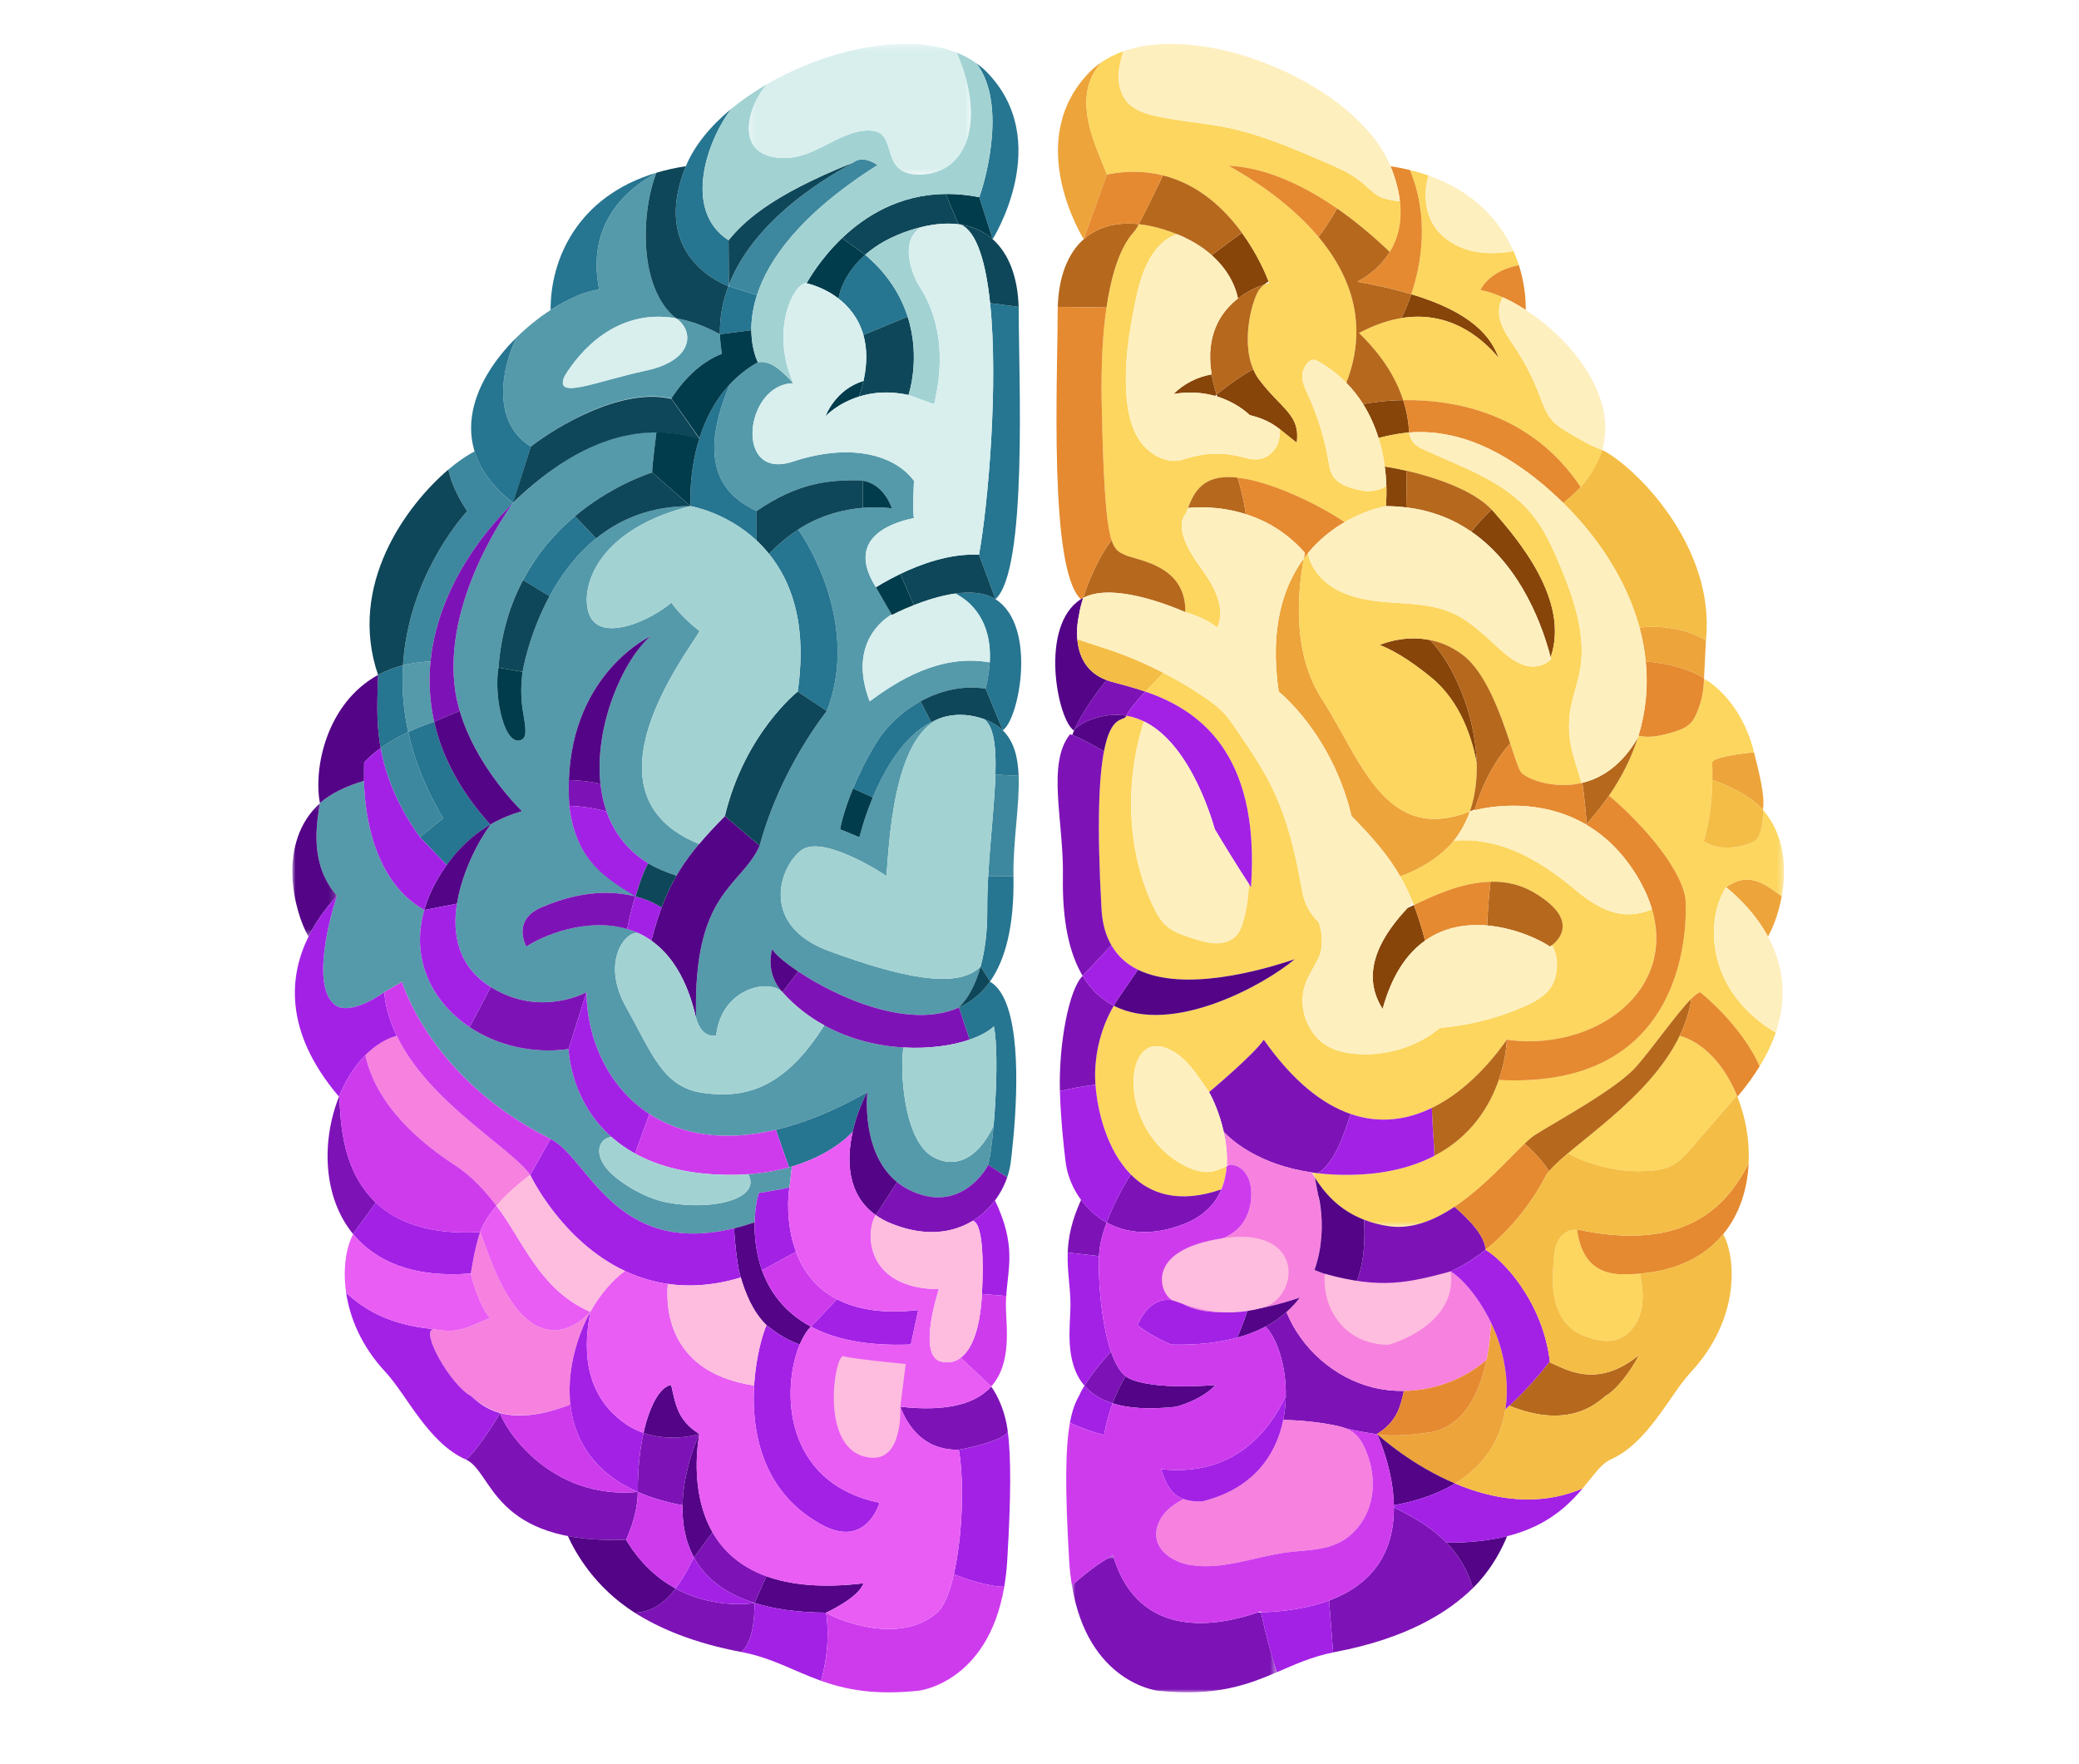 <svg xmlns="http://www.w3.org/2000/svg" xmlns:xlink="http://www.w3.org/1999/xlink" viewBox="-45 10 320 240" width="330" height="280"><defs><path id="a" d="M.898.933H73.598v84.428H.898z"></path><path id="c" d="M.988.942h31.538V22H.988z"></path><path id="e" d="M0 .147h6.864v20.546H0z"></path><path id="g" d="M.259.296H34.432v20.107H.259z"></path></defs><g fill="none" fill-rule="evenodd"><path fill="#559AAA" d="M70.177 174.956c2.059 3.844-5.63 5.661-12.451 4.363-3.93-.748-7.541-3.365-8.767-4.592-2.974-2.974-1.571-5.414.179-5.488-6.444-5.701-6.621-13.539-6.621-13.539-5.589.771-11.05-.588-15.236-3.382-5.79-3.864-9.133-10.478-6.979-18.021-7.793-4.397-9.186-14.75-9.269-19.879-2.757.811-5.226 2-6.792 3.433-.484 3.093-1.685 9.348 2.623 14.256 0 0-4.408 12.993-.515 16.622 2.373 2.212 7.785-1.776 7.785-1.776l2.752-1.585s4.262 14.879 22.849 24.161c5.863 2.928 9.853 18.204 28.254 13.757 1.009-.244 2.072-.562 3.17-.929.05-2.142.395-3.807.643-4.497 0 0 4.069-.662 4.709-.869l.382-3.222c-.153.044-.299.092-.456.135-1.813.503-3.896.88-6.26 1.052M109.972 200.284c.029-1.073-.015-2.109-.062-3.051.046.942.09 1.979.062 3.051M109.91 197.233c-.016-.326-.032-.641-.046-.94.014.299.03.614.046.94M108.608 206.17c-.287.514-.63 1.005-1.041 1.463.411-.458.754-.948 1.041-1.463M109.652 203.235c-.09.44-.196.877-.337 1.305.141-.428.247-.865.337-1.305M109.652 203.235c.14-.682.231-1.373.278-2.059-.047.686-.138 1.377-.278 2.059"></path><path fill="#559AAA" d="M37.64 118.588c-.166.028-.33.052-.498.084.168-.032.331-.056.498-.084m1.267-.18c.184-.021.365-.04.545-.056-.18.016-.362.035-.545.056m2.202-.152c-.153.003-.311.014-.467.02.156-.006.313-.017.467-.02m65.981 55.247c.282-.846.596-3.156.843-5.999-2.538 5.342-6.088 6.582-9.314 4.798-4.631-2.56-5.11-13.68-4.563-16.847-3.98-.235-8.262-1.248-12.186-3.407-6.248 9.935-12.32 11.23-18.541 10.419-6.272-.818-7.909-6-11.966-13.231-4.038-7.196.165-11.98 1.949-11.354-6.646-3.103-14.624.232-17.289 2.046 0 0-2.323-3.996 2.24-5.997 6.408-2.81 11.379-2.536 14.56-1.72.014-.034.028-.072.042-.104-4.456-2.753-9.125-5.233-10.225-13.607-.005-.08-.006-.156-.012-.236-.095-1.391-.111-2.712-.065-3.973.603-16.62 12.577-22.133 12.577-22.133-4.217 3.619-8.69 13.791-7.718 22.726.159 1.46.462 2.888.936 4.247 1.106 3.167 3.141 5.966 6.408 7.977 1.205.741 2.794 1.396 4.37 1.902.999-1.725 2.136-3.294 3.468-4.876-18.861-7.647-1.8-29.416.081-32.765-1.51-1.178-3.102-2.653-4.348-4.367-3.302 2.753-9.778 5.587-12.119 2.718-2.323-2.846-1.101-13.538 15.075-17.581-21.722-.071-25.859 25.495-25.859 25.495-.061.511-.356 2.588-.097 4.962.251 2.309 1.069 4.916 0 5.471-2.659 1.379-4.378-6.611-3.609-11.079.859-11.338 6.278-18.685 11.773-23.296 5.062-4.247 10.188-6.173 11.877-6.734 0-1.1.662-6.214.662-6.216-4.042-.005-9.495 1.131-15.958 5.755-2.106 1.506-4.172 3.249-6.128 5.177-.477.644-11.05 15.108-8.851 29.116.154.977.389 1.928.66 2.863 2.317 8.013 8.529 14.4 9.576 15.436.001 0 .002 0 .003-.001-1.606.45-3.252 1.11-4.87 2.059.009.01.017.021.027.032-2.777 3.596-10.63 18.317.038 24.973 7.636 4.764 14.727.801 14.727.801.078 7.207 3.33 14.591 9.691 18.738 4.759 3.102 11.263 4.381 19.472 2.434 4.239-1.005 8.928-2.861 14.077-5.79 0 0-1.059 9.262 4.569 13.832.577.469 1.224.889 1.95 1.244 7.808 3.815 11.897-3.396 12.067-3.908M36.696 62.985c4.17-3.269 14.088-9.185 21.639-7.41 2.159-3.344 4.844-5.737 7.788-6.884-.177-1.025-.287-2.03-.308-3.007l-.013.002c-2.443-1.339-4.704-2.117-6.786-2.469 2.762 1.76 3.009 6.446-4.627 8.071-7.64 1.625-14.182 4.627-12.485.85 2.265-3.744 7.945-10.473 17.112-8.921-.001-.001-.002-.002-.003-.002-5.857-4.779-5.299-16.515-2.975-22.387-.004.001-.008.003-.011.004-9.552 5.288-9.813 13.051-8.802 17.972-2.048.232-4.74 1.371-7.475 3.148-1.801 1.17-3.618 2.616-5.283 4.264-2.054 4.259-4.082 12.824 2.229 16.769"></path><path fill="#559AAA" d="M71.464 72.896c6.511-4.501 11.354-4.741 15.53-4.741.277 0 .538.025.789.064 3.366.522 4.496 4.269 4.496 4.269s-1.822-.311-4.496-.086c-2.762.231-6.433 1.039-9.946 3.347 1.53 1.995 9.478 14.838 4.432 27.918 0 0-7.135 8.756-10.34 20.729-2.884 6.44-10.299 6.969-9.787 26.52.915 3.343 3.096 2.68 3.096 2.68.771-7.231 8.125-8.849 10.195-6.643-2.791-3.106-1.565-6.647-1.565-6.647.278.643 1.763 1.967 3.991 3.453 5.902 3.936 17.02 9 24.744 5.539l-.02-.062s2.057-1.567 3.351-6.247l-.003-.004c-3.578 3.731-12.804 1.476-23.273-2.354-10.652-3.897-7.794-12.731-4.423-15.459 3.37-2.728 13.206 3.886 13.206 3.886.399-4.241.887-21.875 8.714-24.426-9.145 2.629-12.869 18.459-12.869 18.459l-2.97-1.221s.901-5.626 5.528-13.235c1.604-2.638 4.027-4.909 6.838-6.453 3.058-1.68 6.577-2.498 10.021-1.954.376-1.485.568-2.82.64-4.044-7.781-1.383-14.442 3.023-18.483 5.991-3.367-8.805 2.114-12.615 3.374-13.353l-2.418-4.189s.011-.008.013-.008c-5.196-8.185 3.736-10.197 5.838-10.653-.229-1.277.016-5.722.016-5.722-2.84-3.889-9.578-5.972-18.67-2.962-9.092 3.01-7.389-11.97.091-12.061-2.256-2.491-3.709-3.499-5.45-3.233-1.709.958-3.132 2.123-4.328 3.406-5.955 14.007.741 17.832 4.138 19.496M21.83 105.329c-.709-3.15-.859-6.263-.56-9.294-1.45.069-3.036.285-4.245.594-.201 3.2.009 6.646.807 10.286 2.235-1.054 3.998-1.586 3.998-1.586"></path><path fill="#3D889E" d="M86.303 19.269c-.664.542-14.627 7.239-19.115 18.803l.001.231 4.323 1.372c1.742-5.394 6.577-12.442 18.56-20.028 0 0-2.204-1.654-3.769-.378M13.592 109.37c.722 4.004 2.381 8.593 6.048 13.721 2.293-1.912 3.581-2.912 3.581-2.912-2.776-4.633-4.472-9.077-5.39-13.264-1.336.631-2.84 1.452-4.239 2.455M28.053 63.71c-1.049.531-2.604 1.575-4.042 2.799.514 2.55 1.965 5.02 2.904 6.387-1.387 1.552-9.062 10.577-9.89 23.733 1.209-.309 2.795-.524 4.245-.594.924-9.355 6.158-17.928 12.684-24.361.011-.015.023-.031.023-.031-3.232-2.512-5.089-5.206-5.924-7.933M108.215 113.458c-.136 4.506-.809 10.146-1.11 15.612l3.891.047c-.093-5.398.965-10.968.793-15.476l-3.574-.183z"></path><path fill="#87450A" d="M171.45 72.334c.054-1.648.07-3.958.021-5.653-1.255-.288-2.392-.502-3.33-.643.475 3.52.166 6.101.166 6.101 1.096-.003 2.135.074 3.143.195M184.596 72.668c-1.211 1.142-2.325 2.377-3.117 3.404 7.857 5.429 11.092 15.026 12.197 19.344 2.997-8.736-5.002-18.118-8.845-22.513-.07-.081-.16-.156-.235-.235M171.638 133.996c-3.129 3.361-7.773 9.332-3.824 15.536 1.445-5.295 3.801-8.588 6.534-10.521-.534-2.057-1.103-3.858-1.729-5.475-.347.165-.676.32-.981.46M171.879 60.811c-.07-1.783-.4-3.448-.899-4.988-2.588.044-4.735.331-6.164.615 1.068 1.708 1.833 3.488 2.367 5.212 1.033-.249 2.625-.673 4.696-.839M167.351 93.506c1.887.729 4.413 2.12 7.936 4.997 4.671 3.814 6.388 9.745 7.013 13.256-.173-7.619-3.684-15.473-7.219-19.019-3.247-.647-6.175.126-7.73.766M135.616 54.883c2.493-.421 4.637-.203 6.391.295l.255-.216c-.349-1.098-.605-2.133-.766-3.099-2.206.377-4.29 1.446-5.88 3.02M185.682 49.329c-1.181-3.197-4.018-6.978-13.456-9.811-.521 1.55-1.074 2.803-1.513 3.676 7.066-1.14 12.043 2.642 14.969 6.135M147.901 51.071c-1.516.82-3.689 2.273-5.638 3.891.033.104.063.207.098.312 2.757.861 4.476 2.35 5.004 2.856 2.22.548 3.439 1.257 4.619 2.161.791.604 1.565 1.294 2.613 2.084.577-4.292-2.306-5.125-5.765-9.673-.383-.504-.682-1.055-.931-1.631M145.541 40.185c1.563-1.216 3.164-1.866 4.068-2.167.216-.171.428-.312.653-.462-.336-.89-1.641-4.104-4.108-7.493l-4.656 3.447c3.147 2.796 3.887 5.787 4.043 6.675"></path><path fill="#267591" d="M76.437 173.904c5.566-1.543 8.629-4.223 9.805-5.461.628-2.82 1.698-5.172 2.262-6.109-5.149 2.929-9.838 4.785-14.077 5.791l2.01 5.779zM67.325 53.4c-2.329 2.499-3.776 5.456-4.666 8.277l.026.037c-.011-.003-.024-.006-.035-.008-1.721 5.483-1.358 10.433-1.358 10.433s5.452.897 10.171 5.296v-4.539c-3.397-1.664-10.093-5.489-4.138-19.496M75.731 83.158c.133.266.258.542.383.82.054.119.108.238.16.36.107.251.209.509.309.771.062.162.123.327.182.494.088.249.174.5.255.757.063.198.121.402.179.606.071.246.142.49.206.744s.119.518.177.781c.048.22.101.434.144.661.092.479.171.973.239 1.479.026.195.043.4.065.598.039.347.077.695.105 1.054.017.226.028.459.04.691.019.35.035.703.043 1.063.005.241.007.485.007.731 0 .375-.007.757-.019 1.144-.008.244-.015.486-.027.735-.022.429-.055.871-.093 1.317-.018.217-.031.43-.054.652-.067.673-.148 1.359-.251 2.066l4.487 2.985c5.046-13.08-2.901-25.924-4.432-27.918-1.343.883-3.126 2.301-4.464 3.744l.001.001c.854 1.055 1.647 2.254 2.335 3.62.007.015.015.029.023.044M105.73 24.59l2.06 6.463c.001-.001 9.553-15.133-.969-25.785-.478-.483-1.008-.907-1.561-1.303 4.505 5.699 1.815 16.881.47 20.625M87.891 45.796l6.819-2.809c-1.005-3.145-2.953-6.501-6.542-9.534-3.203 2.812-3.953 5.839-4.11 6.733 1.573 1.223 3.101 3.021 3.833 5.61M67.138 31.213c-7.165-4.621-3.223-15.53.449-20.241-3.21 2.648-5.711 5.662-7.014 8.847-5.592 13.671 5.563 18.098 6.541 18.456.025-.067.048-.136.074-.203l-.05-6.859zM34.467 46.216c-6.908 6.837-11.166 17.13-.49 25.427l2.719-8.658c-6.311-3.945-4.282-12.511-2.229-16.769M39.75 41.952c2.734-1.777 5.427-2.917 7.475-3.148-1.012-4.921-.75-12.684 8.801-17.973-12.228 3.658-16.323 13.421-16.276 21.121M67.114 38.276c-.861 2.286-1.356 4.756-1.3 7.408l4.832-.624c-.014-1.513.201-3.326.866-5.385l-4.323-1.372s-.031-.011-.075-.027M17.025 96.629c-1.405.359-2.685.861-3.833 1.49-.037 2.963-.414 6.736.4 11.251 1.4-1.003 2.903-1.824 4.24-2.454-.798-3.641-1.009-7.087-.807-10.287M35.508 83.515l4.077 2.473c1.69-3.127 4.011-6.344 7.164-8.889l-3.248-3.407c-2.91 2.441-5.792 5.66-7.993 9.823M108.225 86.459c4.963-4.475 3.58-34.01 3.58-44.18 0-.274-.006-.544-.015-.812l-4.395-.579c1.29 12.411-.271 30.792-1.705 38.728l2.535 6.843c-1.661-1.059-3.904-1.182-6.182-.865 2.372 1.189 5.675 4.196 5.299 10.589-.072 1.225-.263 2.559-.639 4.044l2.64 6.406c2.475-1.574 5.391-16.025-1.118-20.174M107.402 145.282c.145-.207.286-.419.423-.64.002-.003.003-.006.005-.009.136-.22.269-.446.398-.68 0 0 .001-.001.001-.002.13-.236.256-.479.378-.731l.006-.013c.12-.248.236-.503.349-.765.004-.011.008-.021.012-.032.11-.257.215-.522.317-.794.007-.02.013-.041.021-.061.098-.265.193-.535.282-.814.008-.022.014-.046.021-.068.089-.279.175-.563.256-.856.008-.027.013-.055.021-.081.079-.291.156-.587.227-.892.012-.051.022-.105.034-.156.065-.285.128-.573.186-.869.012-.061.021-.126.033-.188.055-.291.109-.586.157-.89.013-.082.023-.168.036-.252.043-.289.087-.579.124-.878.012-.101.021-.206.033-.308.034-.289.067-.579.095-.878.013-.142.022-.29.033-.435.022-.266.045-.53.062-.805.015-.236.024-.483.035-.726.009-.19.02-.376.027-.57.012-.337.017-.686.022-1.035.001-.108.006-.212.007-.321.003-.462.001-.934-.008-1.416l-3.891-.046c-.097 1.74-.156 3.462-.146 5.123.022 3.722-.417 6.593-1.022 8.787-.001.003-.002.005-.003.008l1.467 2.296c.001-.001.002-.002.002-.003M106.509 104.932c.644.507 1.07 1.386 1.34 2.543.362 1.548.437 3.611.366 5.983l3.574.183c-.11-2.875-.715-5.321-2.451-7.005-.731-.709-1.653-1.288-2.829-1.704M107.958 145.739c-.159-.133-.325-.255-.498-.36h-.001c-.028-.017-.054-.04-.083-.057-1.328 1.882-2.958 3.163-4.773 3.977l1.646 4.942c1.615-.555 2.903-1.257 3.729-2.033.976 4.76-.089 18.899-.888 21.295l2.942 1.927c.264-.774.447-1.556.543-2.322.047-.376.097-.798.149-1.253.002-.021.004-.038.006-.059.706-6.284 1.657-19.382-1.603-24.671-.341-.554-.73-1.02-1.169-1.386M89.843 108.635c-1.583 2.603-2.721 4.964-3.545 6.958l3.041 1.382c1.746-4.193 4.664-9.382 8.99-11.608l-1.648-3.185c-2.811 1.544-5.234 3.815-6.838 6.453"></path><path fill="#267591" d="M21.83 105.329s-1.763.532-3.998 1.586c.918 4.187 2.613 8.631 5.39 13.264 0 0-1.288 1-3.581 2.912l4.122 4.286c2.039-2.84 4.343-4.845 6.709-6.231-4.738-5.229-7.46-10.572-8.642-15.817z"></path><path fill="#EDA43A" d="M184.476 197.763c-.011.595-.091 2.972-.671 5.772-.958 4.628-3.282 10.405-8.93 11.179-3.927.538-6.245.535-7.855.285.6.549 5.343 4.77 11.94 7.559 4.811-2.906 7.077-7.036 7.745-11.384.505-3.289.1-6.702-.817-9.807-.365-1.237-.853-2.449-1.412-3.604M178.778 123.626c1.084-1.368 1.9-2.881 2.463-4.495-.016.005-.026.008-.04.013-13.069 5.132-16.83-8.243-22.696-17.246-4.688-7.193-3.76-16.669-2.82-21.712-3.158 4.276-5.296 10.743-3.867 20.496 0 0 8.165 6.423 11.213 19.16 3.24 3.299 5.612 6.001 7.493 9.28 3.42-1.227 6.526-3.317 8.254-5.496M220.671 130.781c2.116 1.722 4.661 4.293 6.455 7.604.799-1.398 1.652-3.631 2.119-6.202-2.964-2.204-5.175-3.734-8.574-1.402M207.353 90.816c.465 1.71.778 3.461.954 5.237 3.358.236 6.791 1.197 8.976 2.584l.238-4.7c.008-.427.024-.828.06-1.171-3.787-2.096-7.197-2.193-10.228-1.95M226.339 118.86c.401-2.104-.653-5.93-1.359-8.833-2.877.25-6.413.875-6.432 1.554 0 .464.037 1.425.019 2.697 3.17 1.064 6.247 2.835 7.772 4.582M124.625 3.763c-.662.447-1.287.939-1.846 1.506-10.522 10.652-.969 25.784-.969 25.785l3.563-9.947c-1.391-3.869-5.902-11.868-.748-17.344"></path><path fill="#FCD65E" d="M198.169 97.559c1.025-5.454-.866-11.006-2.992-16.132-1.215-2.93-2.544-5.868-4.594-8.288-4.202-4.96-10.757-7.062-16.651-9.805-.908-.422-1.859-1.134-2.053-2.523-2.071.165-3.663.59-4.696.839.477 1.539.776 3.033.958 4.388.939.141 2.075.354 3.33.643 4.468 1.026 10.298 2.994 13.125 5.987.075.079.165.154.235.235 3.843 4.396 11.842 13.777 8.845 22.513.025.099.048.191.071.284-.089.09-.18.177-.28.258-.822.664-1.993.993-3.059.835-1.797-.266-3.292-1.482-4.638-2.7-2.243-2.028-4.418-4.238-7.174-5.48-4.041-1.82-8.706-1.299-13.074-2.048-2.066-.354-4.114-1.015-5.824-2.226-1.675-1.187-2.997-2.947-3.392-4.958-.212.258-.417.529-.621.805-.94 5.043-1.868 14.519 2.82 21.712 5.867 9.003 9.627 22.378 22.697 17.245.013-.005.028-.012.042-.018.808-2.317 1.114-4.828 1.057-7.366-.626-3.511-2.342-9.442-7.013-13.256-3.523-2.877-6.049-4.267-7.936-4.997 1.554-.64 4.483-1.412 7.73-.765 1.655.329 3.393 1.026 5.074 2.302 3.554 2.698 5.818 9.14 7.294 13.597.732 2.211 1.271 3.937 1.674 4.468.649.853 4.757 2.693 9.291 1.652-.483-1.873-1.2-3.69-1.588-5.587-.408-1.998-.424-4.075-.048-6.079.352-1.87 1.038-3.665 1.39-5.535"></path><path fill="#FCD65E" d="M134.006 21.237c5.54 1.389 9.51 5.202 12.148 8.826 2.467 3.389 3.772 6.603 4.108 7.493.06.158.09.245.09.245s-.284.065-.743.218c-.239.19-.486.422-.777.785-.912 1.137-2.927 7.641-.931 12.266.248.576.548 1.128.931 1.631 3.459 4.548 6.341 5.381 5.765 9.673-1.048-.789-1.822-1.479-2.613-2.084.054.762-.021 1.529-.305 2.236-.475 1.187-1.534 2.17-2.796 2.376-1.029.168-2.064-.169-3.079-.412-3.041-.726-5.783-.497-8.652.459-2.375.791-5.027-.638-6.465-2.529-1.547-2.037-2.094-4.66-2.295-7.21-.323-4.099.141-8.214.908-12.24.673-3.527 1.295-7.243 3.511-10.188.855-1.135 2.026-2.089 3.373-2.493-.612-.25-1.261-.485-1.955-.702-1.4-.438-2.714-.714-3.943-.846-.239.447-.425.77-.526.906-.48.644-3.119 2.832-4.448 11.914-.542 3.705-.867 8.55-.736 14.916.271 13.204.746 18.539 1.521 20.908.515 1.574 1.163 1.843 1.972 2.231 1.907.916 9.506 1.471 9.373 8.836 1.762.502 3.463 1.264 4.929 2.362 1.131-2.481-.021-5.4-1.513-7.681-1.493-2.283-3.385-4.446-3.888-7.126-.181-.963-.073-2.109.579-2.773.101-.268.203-.541.308-.815.966-2.514 2.31-5.119 7.23-4.711.132.011.275.035.412.05 5.029.566 12.271 3.997 16.464 6.843 3.418-1.981 6.344-2.462 6.344-2.462s.143-1.204.084-3.087c-.912.65-2.498.905-3.475.731-1.889-.335-4.04-.856-4.909-2.566-.306-.602-.407-1.283-.521-1.949-.606-3.558-1.68-7.036-3.185-10.316-.462-1.007-.977-2.07-.836-3.169.142-1.098 1.113-2.517 2.137-2.093 1.835.99 3.355 2.173 4.626 3.465 1.113-2.841 1.568-5.52 1.548-8.039-.02-2.437-.492-4.72-1.291-6.84-.123-.326-.251-.648-.389-.966-1.049-2.431-2.505-4.637-4.154-6.606-4.922-5.875-11.508-9.637-13.821-10.947 3.821.142 9.587 1.65 16.684 6.567 2.542 1.762 5.255 3.964 8.11 6.695 1.19-1.938 1.946-4.498 1.559-7.817-1.209-.054-2.689-.42-3.34-.819-.958-.589-1.733-1.428-2.606-2.136-1.643-1.333-3.611-2.188-5.552-3.028-4.929-2.131-9.902-4.277-15.164-5.351-3.585-.731-7.262-.955-10.835-1.744-1.644-.363-3.354-.901-4.47-2.163-1.051-1.188-1.409-2.866-1.308-4.449.074-1.155.369-2.278.719-3.384-1.193.418-2.296.961-3.293 1.634-5.155 5.476-.643 13.475.747 17.344 3.226-.64 6.092-.506 8.634.131M175.391 164.756c4.526-2.199 8.492-6.162 11.536-10.497 13.337 1.839 26.069-7.304 22.339-20.065-4.514 1.887-8.137.041-11.67-2.909-2.995-2.502-6.222-4.795-9.848-6.24-2.836-1.132-5.945-1.704-8.97-1.419-1.728 2.179-4.835 4.269-8.255 5.496.708 1.235 1.352 2.544 1.938 4.008.054.132.106.272.158.407 2.929-1.388 7.298-3.489 11.807-3.595 2.214-.051 4.461.376 6.586 1.612 7.181 4.177 3.911 7.36 2.852 8.171 1.082 1.676 1.003 4.405.038 6.138-.905 1.628-2.658 2.577-4.365 3.321-4.086 1.78-8.463 2.873-12.901 3.264-3.533 2.942-8.275 4.353-12.871 4.001-1.398-.107-2.805-.372-4.06-.999-3.421-1.711-5.077-6.19-3.778-9.788.562-1.554 1.575-2.908 2.2-4.438.505-1.235.436-3.497-.154-5.003-.849-.92-1.611-1.932-2.064-3.095-.342-.88-.501-1.818-.667-2.747-.915-5.097-2.146-10.187-4.411-14.844-1.515-3.114-3.47-5.99-5.419-8.854-.658-.968-1.32-1.941-2.128-2.787-.893-.937-1.947-1.702-3.018-2.428-1.988-1.346-4.06-2.566-6.192-3.668-.416.411-1.596 1.59-2.788 2.881 7.735 2.662 17.752 8.919 16.269 30.102-.116-.175-.232-.354-.349-.531-.023 2.015-.321 4.027-.9 5.957-.207.691-.458 1.387-.922 1.939-.76.903-2 1.288-3.181 1.278-1.181-.009-2.328-.362-3.456-.712-1.671-.519-3.42-1.086-4.62-2.36-.592-.628-1.014-1.396-1.403-2.167-4.318-8.582-4.657-19.748-1.633-28.908-.848-.416-1.747-.723-2.704-.882-.386.951-2.347-.351-3.465 5.482-.753 3.923-1.123 11.073-.375 24.317.127 2.253.673 4.058 1.514 5.518.991 1.718 2.398 2.947 4.09 3.775 7.08 3.466 18.921.147 24.144-1.625-4.589 3.896-18.816 11.825-27.865 7.165-1.019 1.753-2.709 5.264-2.867 10.166-.018.571-.004 1.245.051 1.991.291 3.986 1.732 10.05 5.437 13.811 2.982 3.028 7.438 4.549 13.944 2.297.477-1.138.725-2.351.814-3.578-.88.453-1.799.831-2.779.895-1.14.073-2.267-.289-3.303-.77-5.207-2.425-8.627-8.239-8.215-13.968.141-1.969 1.058-4.257 3.005-4.582.614-.103 1.246.016 1.837.21 2.998.984 4.969 4.224 6.741 6.836 0 0 7.025-5.896 8.422-8.076 4.499 6.396 9.027 9.936 13.376 11.433 4.424 1.522 8.662.928 12.498-.936M213.53 153.654c-3.817 7.934-12.194 13.855-17.195 18.094.065.038.135.072.201.109.082.033.15.047.164.011-.01.026-.009.051-.004.076 3.323 1.846 7.859 2.712 11.593 2.544 1.36-.061 2.755-.2 3.969-.816 1.251-.635 2.203-1.72 3.122-2.779l6.965-8.024c-1.847-4.516-4.972-8.096-8.815-9.215"></path><g transform="translate(156 97.704)"><mask id="b" fill="#fff"><use xlink:href="#a"></use></mask><path fill="#FCD65E" d="M60.003 29.243c-.075.157-.15.313-.229.469.079-.155.154-.312.229-.469m-.861 1.599c-.089.148-.172.298-.265.444.093-.145.176-.296.265-.444m1.547-3.197c-.046.12-.095.239-.143.358.048-.119.097-.238.143-.358m9.367-3.45c-.133.562-.307 1.144-.716 1.551-.301.301-.701.477-1.099.623-1.425.52-2.966.714-4.474.566-.668-.066-1.821-.483-2.526-.905 1.622-5.402 1.307-10.816 1.307-12.152.018-.68 3.554-1.305 6.432-1.554-1.032-4.241-3.423-8.677-7.697-11.391-.031 1.718-.355 3.431-.984 5.029-.292.743-.658 1.479-1.243 2.022-.686.636-1.605.947-2.5 1.22-1.72.525-3.555.967-5.301.579-.053.096-.107.192-.161.287-.941 2.967-2.396 5.955-4.445 8.926 2.834 2.293 9.125 8.476 11.184 13.748.281.72.488 1.424.592 2.098 0 0 2.609 29.581-28.734 27.905-1.334 3.866-4.121 8.656-9.912 11.675-3.276 1.709-7.503 2.854-12.989 2.931-1.793.025-3.447-.068-4.97-.247l-.922-.124.486.798c1.409 2.236 3.615 4.951 7.577 6.484 1.145.444 2.419.8 3.883 1.002 3.484.482 6.913-.914 10.038-2.999 4.465-2.978 8.307-7.363 10.786-9.717.624-.593 1.163-1.059 1.602-1.339 3.411-2.17 12.505-7.027 15.606-10.541 2.481-2.813 6.217-8.201 8.459-10.427.559-.555 1.028-.922 1.358-.994 0 0 6.333 4.989 9.149 11.396 1.099-1.795 1.916-3.525 2.481-5.183-3.573-2.112-6.615-5.2-8.225-9.015-1.762-4.175-1.851-9.542.573-13.37 3.399-2.332 5.61-.802 8.574 1.402.774-4.264.473-9.453-2.907-13.322.098 1.008-.047 2.045-.282 3.038" mask="url(#b)"></path></g><path fill="#FCD65E" d="M204.021 190.337c-4.193-.354-5.763-3.197-6.271-6.781-1.123-.228-2.281.527-2.853 1.531-.586 1.028-.695 2.252-.775 3.433-.124 1.819-.207 3.663.139 5.453.345 1.791 1.161 3.547 2.567 4.709.895.738 1.985 1.206 3.096 1.535 1.245.37 2.588.576 3.837.224 2.176-.613 3.594-2.826 3.955-5.057.276-1.701.055-3.424-.282-5.126-1.077.089-2.217.115-3.413.079M170.713 43.194c-2.01.325-4.191 1.056-6.539 2.297 2.114 2.025 5.266 5.573 6.806 10.331 7.874-.133 19.737 2.011 27.317 13.375 1.698-1.851 2.762-3.77 3.316-5.703-1.811-.675-3.505-1.654-5.172-2.645-.846-.503-1.703-1.015-2.378-1.73-1.095-1.162-1.604-2.739-2.179-4.229-.962-2.495-2.195-4.885-3.67-7.116-.832-1.259-1.753-2.493-2.217-3.929-.408-1.264-.388-2.751.321-3.844-1.246-.562-2.42-.947-3.456-1.126 1.071-1.981 3.146-3.259 5.923-3.826-.233-.724-.508-1.445-.824-2.159-1.849.321-3.724.434-5.568.135-2.77-.449-5.477-1.932-6.874-4.365-1.268-2.21-1.313-4.936-.668-7.414-.898-.315-1.841-.597-2.836-.839 3.017 7.294 1.765 14.494.212 19.111 9.438 2.833 12.274 6.614 13.455 9.811-2.926-3.493-7.903-7.275-14.969-6.135"></path><path fill="#B6681D" d="M181.479 76.073c.792-1.027 1.905-2.262 3.117-3.404-2.828-2.993-8.658-4.961-13.125-5.988.049 1.695.032 4.005-.021 5.653 3.972.474 7.287 1.844 10.029 3.739M183.903 136.677c4.223.369 7.999 2.111 9.673 3.251 0 0 5.788-3.516-2.564-8.375-2.125-1.235-4.372-1.663-6.586-1.611-.259 2.13-.445 4.691-.523 6.735M145.087 67.708c-4.92-.408-6.264 2.197-7.229 4.711 1.305-.137 4.851-.331 8.888.95-.193-1.578-.654-3.642-1.247-5.611-.136-.015-.279-.039-.412-.05M175.391 164.756c.049 2.395.34 5.325.388 7.37 5.791-3.019 8.577-7.809 9.912-11.675 1.198-3.471 1.236-6.192 1.236-6.192-3.044 4.335-7.01 8.298-11.536 10.497M193.576 203.937c-.007-.064-.021-.125-.028-.188-1.465 1.928-3.504 4.292-6.222 6.847 9.198 3.709 13.46-.424 14.802-1.514 1.701-.933 3.871-3.819 5.162-6.301-6.605 5.409-11.447 2.054-13.714 1.156M191.27 168.915c-.439.28-.979.746-1.603 1.338 1.404 1.205 2.914 2.889 3.778 4.241 3.636-4.277 15.366-11.02 20.093-20.847.864-1.796 1.494-3.694 1.797-5.701-2.242 2.227-5.978 7.615-8.46 10.427-3.1 3.515-12.194 8.372-15.605 10.542M181.243 119.125c.254-.1.519-.221.78-.335.846-2.901 2.489-6.799 5.426-10.15-1.476-4.457-3.74-10.899-7.293-13.597-1.682-1.275-3.419-1.973-5.075-2.302 3.535 3.546 7.046 11.399 7.219 19.018.058 2.538-.249 5.049-1.057 7.366M202.65 116.7c2.049-2.971 3.504-5.959 4.444-8.926-2.455 4.267-5.578 6.232-8.537 6.949.292 2.053.542 4.434.657 6.324 1.299-1.442 2.434-2.892 3.436-4.347M164.173 45.491c2.348-1.241 4.529-1.972 6.539-2.297.44-.873.993-2.126 1.514-3.676-2.338-.701-5.072-1.346-8.297-1.908 1.417-.762 3.522-2.208 4.985-4.591-2.855-2.731-5.568-4.933-8.109-6.695-.876 1.535-1.959 3.205-2.863 4.38 1.649 1.969 3.105 4.175 4.154 6.606.137.318.265.64.389.966.798 2.12 1.271 4.403 1.29 6.84.021 2.52-.434 5.198-1.548 8.039 1.019 1.036 1.873 2.142 2.588 3.283 1.429-.284 3.576-.572 6.164-.615-1.54-4.759-4.692-8.307-6.806-10.332M129.76 29.647c.102-.136.287-.459.526-.906-3.569-.383-6.411.478-8.477 2.312-2.493 2.213-3.858 5.841-4.001 10.414l7.504.094c1.329-9.082 3.968-11.27 4.448-11.914M128.07 79.617c-.81-.389-1.457-.657-1.972-2.231-1.948 2.494-3.533 6.188-4.378 8.879 4.379-2.34 12.839.939 15.723 2.187.133-7.364-7.466-7.919-9.373-8.835M141.496 51.863c.161.966.417 2.001.767 3.099 1.949-1.618 4.122-3.071 5.638-3.891-1.996-4.626.019-11.13.931-12.267.291-.362.539-.595.777-.785-.904.301-2.504.95-4.068 2.167-2.589 2.014-5.06 5.581-4.045 11.677M136.184 30.289c2.276.928 4.003 2.057 5.313 3.221l4.657-3.447c-2.638-3.624-6.608-7.437-12.148-8.826-1.014 2.108-2.787 5.762-3.72 7.504 1.229.132 2.543.408 3.943.846.693.217 1.343.452 1.955.702"></path><path fill="#7D13B6" d="M108.15 178.992c.83-1.109 1.46-2.327 1.882-3.563l-2.942-1.927c-.17.512-4.259 7.723-12.067 3.908-.726-.355-1.373-.774-1.951-1.243l-3.273 5.089c.712.505 1.53.957 2.479 1.335 7.408 2.947 12.903.368 15.872-3.599M64.668 230.048l-2.844 3.902c1.602 2.927 4.474 5.477 9.324 7l1.812-4.123c-4.094-1.486-6.688-3.969-8.292-6.779M62.647 214.937s-4.228 1.36-8.597-.165c-.55 2.483-.895 5.53-.882 9.09 1.959.862 4.24 1.559 6.886 2.046.128-5.834 2.593-10.971 2.593-10.971M58.985 238.715c-1.476 1.931-3.534 3.701-6.299 3.723 3.842 2.444 9.124 4.679 16.405 6.053 1.749-1.467 2.038-4.942 2.057-7.539 0 0-6.056 1.091-12.163-2.237M48.358 119.131c-.475-1.36-.777-2.787-.937-4.248-1.815-.438-3.707-.562-4.858-.592-.046 1.261-.03 2.581.065 3.972 2.919.111 5.085.679 5.73.868M27.281 152.318c4.186 2.793 9.646 4.153 15.236 3.382l2.747-8.748s-7.091 3.964-14.727-.801l-3.256 6.167zM104.249 154.241l-1.646-4.942c-7.724 3.461-18.842-1.604-24.744-5.54l-2.426 3.194c1.929 2.147 4.121 3.82 6.438 5.095 3.923 2.159 8.205 3.172 12.185 3.407 3.895.229 7.5-.287 10.193-1.214M7.177 163.035c-2.678 6.701-2.554 15.391 2.187 21.153.058-.107.112-.227.173-.324 0 0 2.112-2.795 3.309-4.545-5.761-5.44-5.361-14.029-5.64-16.249-.01-.012-.019-.023-.029-.035M31.953 211.656c.078.171-3.731 6.197-5.249 7.215 4.212 1.858 3.976 13.111 24.659 12.345 0 0 1.804-3.676 1.804-7.352-13.612 1.226-20.556-9.862-21.214-12.208M33.954 71.674c-8.64 8.518-15.021 20.785-12.124 33.655.002-.001 2.2-.966 3.933-1.676-.271-.935-.506-1.886-.66-2.863-2.199-14.008 8.374-28.472 8.851-29.116M51.527 137.222c.191-.932.801-3.816 1.296-5.011-3.181-.816-8.152-1.091-14.56 1.719-4.563 2.001-2.24 5.998-2.24 5.998 2.43-1.655 9.276-4.557 15.504-2.706M93.576 210.747c1.061 2.775 3.467 6.743 9.006 6.61 2.489-.398 7.697-1.798 7.525-2.917-.379-2.886-1.46-5.296-2.54-6.807-2.2 2.453-6.326 3.969-13.991 3.114M156.898 174.685c.303.044.608.087.922.124 2.638-1.479 4.109-6.228 5.074-9.118-4.349-1.497-8.877-5.036-13.376-11.433-1.397 2.18-8.422 8.076-8.422 8.076.564.937 1.634 3.288 2.262 6.109 1.416 1.491 5.568 5.076 13.54 6.242M178.882 179.971c-3.125 2.084-6.554 3.48-10.038 2.999-1.464-.203-2.738-.559-3.883-1.002.124 2.698.15 6.31-1.224 9.675 8.54 1.601 15.155-1.269 19.92-5.053-.093-2.158-2.549-4.697-4.775-6.619M160.218 213.565c.43.081.861.178 1.284.298.163.047.323.101.483.159 1.327.382 3.632.754 4.994.97-.016-.033-.026-.055-.026-.055 3.059-1.904 3.571-4.112 4.133-6.622-1.595.019-3.19-.152-4.74-.536-5.941-1.472-11.026-5.953-13.333-11.61-.925.824-1.989 1.584-3.232 2.248 1.719 1.654 3.207 5.948 3.126 10.684-.021 1.21-.141 2.446-.39 3.676 2.583.045 5.162.308 7.701.788M137.321 182.591c3.015-1.2 4.758-3.112 5.674-5.299-6.506 2.251-10.962.731-13.944-2.297-1.299 2.036-2.74 4.759-3.718 7.395 3.047 1.68 7.099 2.146 11.988.201M121.914 207.503c.986 1.15 2.384 2.103 4.344 2.721.693-1.875 1.443-3.276 2.009-4.166-.93-.72-1.676-2.091-2.263-3.801-1.369 1.485-3.021 3.506-4.09 5.246M124.547 134.194c-.748-13.244-.377-20.394.375-24.317-1.609-.941-3.263-1.886-4.883-2.512-.112-.043-.222-.082-.333-.122-3.647 4.547-.956 13.428-1.102 21.875-.123 7.057 1.047 11.986 3.039 15.314 1.058-1.137 2.892-3.104 4.419-4.72-.842-1.46-1.388-3.265-1.515-5.518M123.563 159.192c.158-4.902 1.848-8.413 2.867-10.165-1.855-.956-3.495-2.437-4.787-4.595-2.127 2.069-3.709 10.588-3.5 17.736 1.571-.407 3.835-.784 5.471-.985-.054-.746-.069-1.42-.051-1.991M169.55 226.222c.039 5.432-2.007 11.395-9.976 14.347l.62 7.986c.105-.021.207-.044.314-.064 10.967-2.07 17.404-6.093 21.203-9.838-.86-2.981-2.359-5.241-4.069-6.996-2.754-2.826-6.037-4.342-8.092-5.435"></path><g transform="translate(119 232.704)"><mask id="d" fill="#fff"><use xlink:href="#c"></use></mask><path fill="#7D13B6" d="M29.564 9.711c-6.067 2.088-18.132 4.372-22.16-8.484-.03-.096-.055-.189-.084-.285-2.104 1.022-4.622 3.068-6.332 4.591 2.448 15.03 13.199 16.211 13.199 16.211 8.92.945 13.796-.893 18.339-2.841-.838-2.563-1.853-6.434-2.438-9.207-.172.007-.349.01-.524.015" mask="url(#d)"></path></g><path fill="#7D13B6" d="M128.387 104.394c.002-.005.004-.009.006-.015.291-.766 1.592-2.293 2.892-3.701-1.963-.676-3.782-1.124-5.226-1.522-.262-.072-.508-.155-.746-.244-1.673 2.05-3.808 5.066-4.934 7.609.712-.657 1.599-1.196 2.711-1.589 1.929-.683 3.688-.806 5.297-.538M124.2 186.955c.11-1.369.534-2.95 1.133-4.564-1.603-.884-2.909-2.115-3.927-3.499-1.491 3.267-1.98 5.834-2.065 8.12l4.821.554c.011-.218.023-.423.038-.611"></path><path fill="#F781DE" d="M37.43 198.197c-4.596-2.564-7.036-10.359-8.522-14.334-.846 2.381-1.437 6.373-1.437 6.373.562 2.525 1.969 5.943 2.974 6.848-2.974 1.113-4.507 2.575-8.745 1.708-2.059.302 2.654 8.581 5.771 10.29.649.528 2.133 1.913 4.482 2.573 2.514.708 6.027.616 10.845-1.255-.559-5.061.947-10.336 3.065-14.268 0 0-3.837 4.629-8.433 2.065M31.422 179.821c2.317-2.712 5.188-4.747 5.188-4.747-2.984-4.236-15.603-11.145-20.55-21.426-1.777.517-3.4 1.561-4.815 2.981.61 2.867 2.701 9.719 13.858 16.992 2.556 1.666 4.508 3.843 6.319 6.2M178.292 189.921c-4.009 1.86-8.851 2.792-14.555 1.722-2.028-.38-4.164-1.017-6.409-1.949 1.256-3.53 1.252-7.091.961-9.445l-.396-2.089-.509-2.677c-.173-.275-.335-.541-.487-.798-7.971-1.166-12.123-4.751-13.539-6.242.358 1.606.571 3.362.465 5.1.13-.028.262-.043.394-.048.869-.034 1.768.406 2.338 1.089.746.892 1.012 2.097 1.041 3.259.05 2.024-.608 4.127-2.078 5.519-1.314 1.246-3.11 1.809-4.788 2.489-1.36.551-2.68 1.202-3.945 1.945-1.259.739-2.572 1.732-2.799 3.174-.163 1.042.304 2.104 1.003 2.895.155.176.324.337.498.493.535.096 1.112.297 1.734.634 2.462 1.334 6.098 1.435 9.797.922 1.857-.258 3.729-.67 5.477-1.16.893-.251 1.754-.521 2.564-.801-.584.776-1.263 1.519-2.047 2.217 2.307 5.656 7.393 10.137 13.333 11.609 1.551.384 3.146.555 4.74.536 4.62-.056 9.23-1.749 12.72-4.78.579-2.801.659-5.177.671-5.773-1.754-3.621-4.246-6.639-6.184-7.841M163.154 214.6c-.858-.598-1.909-.841-2.937-1.035-2.538-.48-5.117-.743-7.7-.787-1.095 5.405-4.624 10.626-12.477 12.541-1.189.041-2.126-.091-2.882-.366-.897.484-1.758 1.025-2.484 1.735-1.147 1.121-1.934 2.737-1.658 4.317.411 2.354 2.94 3.74 5.3 4.115 4.966.789 9.885-1.334 14.873-1.971 2.616-.334 5.36-.278 7.746-1.403 2.483-1.169 4.292-3.563 4.996-6.215.705-2.652.362-5.524-.7-8.055-.464-1.105-1.094-2.19-2.077-2.876"></path><path fill="#E58A30" d="M146.746 73.369c3.008.954 6.284 2.732 9.107 5.958-.055.27-.111.555-.168.859.204-.276.409-.547.621-.805 1.769-2.157 3.786-3.694 5.657-4.78-4.193-2.846-11.434-6.277-16.464-6.842.593 1.968 1.054 4.032 1.247 5.61M183.903 136.677c.078-2.044.264-4.605.523-6.735-4.508.105-8.877 2.206-11.807 3.594.626 1.618 1.195 3.418 1.729 5.475 2.975-2.105 6.389-2.611 9.555-2.334M157.942 30.704c.904-1.175 1.987-2.845 2.863-4.38-7.097-4.917-12.863-6.426-16.684-6.568 2.313 1.31 8.899 5.073 13.821 10.948M186.927 154.259s-.038 2.721-1.236 6.192c31.343 1.676 28.734-27.905 28.734-27.905-.104-.674-.311-1.378-.592-2.098-2.06-5.272-8.35-11.455-11.184-13.748-1.002 1.455-2.137 2.905-3.436 4.347.004.054.006.104.009.158 2.776 1.646 5.468 4.134 7.736 7.853 9.353 15.341-4.962 27.28-20.031 25.201"></path><path fill="#E58A30" d="M198.415 114.76c-4.534 1.041-8.642-.798-9.291-1.652-.403-.531-.942-2.256-1.674-4.468-2.938 3.351-4.58 7.249-5.427 10.15-.013.048-.03.099-.044.147 2.585-.628 10.122-1.907 17.149 2.21.03-.033.056-.067.086-.1-.115-1.89-.365-4.271-.657-6.324-.047.011-.095.026-.142.037M166.952 214.937s.024.023.067.062c1.61.249 3.929.252 7.856-.286 5.647-.774 7.972-6.55 8.93-11.178-3.49 3.031-8.101 4.724-12.72 4.78-.562 2.51-1.073 4.718-4.133 6.622M189.668 170.253c-2.479 2.354-6.32 6.74-10.786 9.718 2.226 1.922 4.682 4.461 4.775 6.619 6.265-4.976 9.332-11.516 9.332-11.516.132-.188.288-.382.457-.58-.865-1.353-2.374-3.036-3.778-4.241M216.694 146.952c-.33.072-.8.439-1.358.994-.304 2.006-.933 3.904-1.797 5.701 3.842 1.119 6.968 4.699 8.815 9.215.023.057.045.115.068.172 1.368-1.608 2.493-3.17 3.42-4.686-2.815-6.407-9.148-11.396-9.148-11.396M213.567 183.225c-3.825 1.348-8.927 1.729-15.833.225.005.036.011.071.017.107.507 3.584 2.077 6.427 6.27 6.781 1.196.035 2.336.01 3.413-.079 2.784-.23 5.175-.858 7.206-1.795 2.317-1.069 4.166-2.539 5.595-4.276 2.509-3.049 3.725-6.917 3.917-10.878-1.739 3.326-4.596 7.805-10.585 9.915M216.299 103.666c.629-1.599.952-3.311.983-5.029-2.184-1.387-5.617-2.347-8.976-2.584.367 3.714.072 7.546-1.112 11.421.021.005.041.008.061.012 1.745.388 3.58-.053 5.3-.578.895-.273 1.814-.584 2.5-1.221.585-.542.952-1.278 1.244-2.021M171.879 60.811c4.15-.331 10.23.386 17.638 5.686 2.103 1.503 4.165 3.242 6.117 5.167.939-.772 2.016-1.761 2.663-2.466-7.58-11.365-19.443-13.509-27.317-13.375.499 1.54.829 3.205.899 4.988M172.015 20.407c-.952-.231-1.946-.43-2.989-.588.812 1.986 1.261 3.771 1.448 5.383.387 3.319-.369 5.879-1.559 7.817-1.463 2.383-3.568 3.829-4.985 4.591 3.225.562 5.959 1.207 8.296 1.908 1.554-4.617 2.806-11.817-.211-19.111M188.784 35.05c-2.777.566-4.852 1.845-5.922 3.826 1.035.178 2.21.564 3.455 1.125 1.135.511 2.329 1.17 3.531 1.951.014-2.196-.312-4.56-1.064-6.902M125.312 41.561l-7.504-.094c-.008.268-.015.538-.015.813 0 10.17-1.383 39.704 3.581 44.179.111-.07.229-.131.346-.194.844-2.691 2.429-6.386 4.377-8.879-.775-2.37-1.25-7.704-1.521-20.908-.131-6.367.194-11.212.736-14.917M125.372 21.106l-3.563 9.947c2.066-1.834 4.907-2.695 8.477-2.312.933-1.742 2.706-5.397 3.72-7.504-2.542-.637-5.408-.772-8.634-.131"></path><path fill="#530487" d="M78.091 201.189c.502-1.205 1.1-2.167 1.728-2.772-4.133-2.206-6.382-5.447-7.547-8.723-.922-2.59-1.164-5.201-1.113-7.338-1.098.368-2.161.686-3.17.93.158 2.886.632 6.528 1.034 7.57.002.005.004.012.005.017.708 2.387 1.817 5.248 3.953 7.324 1.092.785 2.355 1.943 5.11 2.992M62.647 214.937s-2.465 5.137-2.593 10.971c-.059 2.677.379 5.5 1.77 8.042l2.844-3.903c-3.165-5.546-2.51-12.334-2.021-15.11M72.96 236.827l-1.812 4.123c2.908.912 6.521 1.457 11.003 1.488 0 0 5.012-2.267 5.75-4.514-6.436.767-11.282.231-14.941-1.097M58.304 207.395c-1.54.203-3.247 2.827-4.255 7.377 4.37 1.525 8.597.165 8.597.165-3.428-2.133-3.656-4.647-4.342-7.542M88.504 162.334c-.564.937-1.634 3.289-2.262 6.109-.956 4.287-.882 9.658 3.558 12.812l3.273-5.088c-5.628-4.57-4.569-13.833-4.569-13.833M55.139 92.158s-11.974 5.512-12.577 22.133c1.152.031 3.043.155 4.859.593-.971-8.935 3.501-19.107 7.718-22.726M73.867 140.306s-1.226 3.541 1.565 6.646l2.426-3.193c-2.227-1.486-3.713-2.81-3.991-3.453M66.568 119.842c-5.894 6.001-8.938 10.01-11.316 19.169 2.965 2.099 5.494 5.783 6.889 11.905-.512-19.551 6.904-20.08 9.788-26.52l-5.361-4.554zM13.192 98.118c-7.925 4.336-9.976 14.344-8.95 19.727-.001.002-.001.003-.001.005 1.566-1.433 4.035-2.621 6.792-3.432-.022-1.344.018-2.357.018-2.837.75-.818 1.624-1.553 2.542-2.212-.815-4.515-.437-8.288-.401-11.251"></path><g transform="translate(0 117.704)"><mask id="f" fill="#fff"><use xlink:href="#e"></use></mask><path fill="#530487" d="M2.481 20.693c1.493-3.027 3.402-5.192 4.383-6.29-4.309-4.908-3.108-11.163-2.624-14.256-6.692 6.123-4.006 16.631-1.759 20.546" mask="url(#f)"></path></g><path fill="#530487" d="M25.762 103.653c-1.733.71-3.931 1.675-3.932 1.675 1.181 5.245 3.904 10.589 8.641 15.818 1.618-.948 3.262-1.608 4.867-2.057-1.047-1.036-7.258-7.424-9.576-15.436M51.363 231.216c-3.567.132-6.5-.099-8.954-.573 1.131 2.513 4.071 7.849 10.277 11.795 2.765-.022 4.823-1.792 6.299-3.723-2.705-1.474-5.419-3.811-7.622-7.499"></path><path fill="#530487" d="M22.641 129.058c-1.085 1.781-1.853 3.535-2.34 5.241l5.035-.981c.831-5.263 3.7-10.245 5.163-12.139-.01-.011-.018-.022-.027-.033-2.81 1.646-5.538 4.151-7.831 7.912M167.02 214.999c-.014-.002-.027-.004-.042-.006.254.545 2.448 5.419 2.568 10.916 3.876-.714 6.972-1.875 9.414-3.351-6.597-2.789-11.34-7.01-11.94-7.559M147.018 195.914c-.456 1.407-1.032 2.935-1.586 4.199 1.636-.451 3.085-1.023 4.349-1.697 1.243-.663 2.307-1.423 3.232-2.247.783-.697 1.463-1.44 2.046-2.216-.81.28-1.67.55-2.563.8-1.749.491-3.621.903-5.478 1.161M128.783 206.388c-.179-.085-.35-.201-.517-.331-.565.891-1.315 2.292-2.008 4.166 2.351.741 5.512.998 9.766.524 4.405-1.268 6.065-3.352 6.065-3.352s-9.341.884-13.306-1.007M157.385 175.483l.508 2.677c.138.475.286 1.196.397 2.089.291 2.354.295 5.915-.961 9.445 2.244.932 4.381 1.569 6.409 1.949 1.374-3.366 1.347-6.977 1.223-9.675-3.962-1.534-6.168-4.249-7.576-6.485M128.387 104.394c-1.609-.268-3.368-.145-5.297.538-1.112.393-1.999.932-2.711 1.589-.128.289-.242.569-.341.843 1.621.626 3.275 1.572 4.884 2.512 1.118-5.833 3.079-4.53 3.465-5.482M126.43 149.027c9.049 4.659 23.276-3.27 27.865-7.165-5.223 1.772-17.064 5.09-24.144 1.624l-3.094 4.526c-.135.209-.359.555-.627 1.015"></path><path fill="#530487" d="M120.819 92.616c-.172-2.03.263-3.715.263-3.715.073-.613.295-1.541.638-2.636-.117.063-.235.124-.346.195-6.497 4.141-3.58 18.563-1.107 20.183.04-.039.072-.083.113-.121 1.125-2.543 3.261-5.559 4.933-7.609-3.312-1.235-4.298-3.988-4.494-6.297M181.711 238.653c3.06-3.018 4.609-6.385 5.267-7.992-2.562.651-5.618 1.036-9.335.996 1.71 1.756 3.208 4.016 4.068 6.996"></path><path fill="#A321E5" d="M106.14 193.393l3.741.299c.278-4.376 1.572-7.757-1.731-14.7-.928 1.24-2.103 2.344-3.505 3.187 0 0 2.085-.846 1.507 11.018-.003.068-.008.129-.012.196M78.091 201.189c-2.755-1.049-4.018-2.207-5.11-2.992-1.574 3.507-6.286 22.68 8.543 30.736 6.846 3.718 8.859-3.414 8.859-3.414-14.905-3.068-15.112-17.567-12.292-24.33M71.802 177.86c-.496 1.378-1.375 6.649.47 11.834.139-.057.273-.101.413-.161l4.838-2.638c-1.656-4.431-1.194-8.986-1.012-9.904-.64.208-4.709.869-4.709.869M83.821 194.199l-3.769 3.998c-.078.064-.155.145-.233.22 3.563 1.9 8.52 3.032 15.376 2.75l1.141-5.302c-5.554.628-9.588-.139-12.515-1.666M71.148 240.95c-4.85-1.522-7.722-4.073-9.324-7-.404.587-1.309 2.763-2.839 4.765 6.107 3.328 12.163 2.237 12.163 2.237-.019 2.598-.308 6.072-2.057 7.539 4.765.899 8.082 2.937 12.283 4.435 1.119-4.023 1.212-7.628.777-10.488-4.482-.031-8.096-.576-11.003-1.488M102.582 217.358c.872 5.089.548 13.383-.764 19.143 1.637.719 5.322 1.945 7.758 1.947.21-1.24.37-2.563.455-4.001.588-9.891.6-16.015.076-20.006.172 1.118-5.037 2.519-7.525 2.917M52.749 171.783l2.206-6.092c-6.361-4.147-9.614-11.531-9.691-18.738l-2.747 8.748s.229 10.561 10.232 16.082M16.061 153.647c-1.006-2.091-1.702-4.318-1.927-6.695 0 0-5.412 3.989-7.785 1.777-3.893-3.629.515-16.623.515-16.623-.98 1.099-2.889 3.263-4.383 6.291-2.781 5.637-4.115 14.273 4.697 24.637.998-2.497 2.385-4.716 4.068-6.406 1.415-1.419 3.038-2.463 4.815-2.981M12.846 179.319c-1.197 1.75-3.309 4.544-3.309 4.544-.061.098-.115.218-.173.325 3.415 4.151 9.224 6.781 18.106 6.048 0 0 .592-3.991 1.438-6.373-7.941.461-12.916-1.574-16.062-4.544M39.735 169.529l-3.124 5.545s4.771 10.166 14.581 14.778c4.751 2.234 10.679 3.171 17.831 1.005-.402-1.043-.876-4.685-1.034-7.571-18.401 4.447-22.391-10.829-28.254-13.757M21.7 198.792c-7.247-.671-11.045-3.391-13.423-5.596.566 3.837 2.319 8.201 6.069 12.226 3.251 3.49 6.571 10.895 12.358 13.448 1.472-.987 5.091-6.673 5.235-7.168-2.474-.684-3.781-2.061-4.468-2.62-3.117-1.709-7.83-9.988-5.771-10.29M45.863 196.132c-4.351 8.075-6.144 21.817 7.304 27.73-.012-3.56.333-6.607.883-9.089-.902-.315-1.81-.743-2.687-1.341-7.944-5.414-5.911-14.743-5.5-17.3M53.312 137.882c.663.309 1.31.684 1.939 1.129.492-1.895 1.015-3.563 1.583-5.08-.403-.273-1.824-1.159-4.011-1.72-.495 1.195-1.105 4.08-1.296 5.011.602.18 1.2.387 1.785.66"></path><path fill="#A321E5" d="M48.358 119.131c-.645-.189-2.811-.757-5.73-.868.005.08.006.156.012.236 1.099 8.375 5.727 10.959 10.183 13.712 0 0 .946-3.379 1.943-5.103-3.267-2.011-5.303-4.81-6.408-7.977M20.301 134.299c-2.153 7.542 1.19 14.155 6.98 18.019l3.256-6.166c-5.049-3.15-5.947-8.106-5.201-12.834l-5.035.981zM20.302 134.297c.487-1.706 1.253-3.459 2.339-5.239.363-.595.739-1.147 1.122-1.681l-4.122-4.286c-3.667-5.128-5.326-9.717-6.048-13.721-.918.658-1.792 1.393-2.542 2.211 0 .48-.041 1.493-.019 2.837.083 5.129 1.476 15.482 9.27 19.879M184.476 197.763c.559 1.155 1.047 2.367 1.412 3.604.917 3.105 1.322 6.518.817 9.807.211-.194.417-.386.621-.578 2.719-2.554 4.757-4.918 6.222-6.847-1.126-9.355-7.375-15.724-9.89-17.15 0-.003-.001-.005-.001-.008-1.581 1.255-3.372 2.406-5.365 3.331 1.938 1.202 4.431 4.219 6.184 7.841M145.431 200.114c.554-1.264 1.13-2.792 1.586-4.199-3.698.513-7.335.412-9.796-.923-.622-.336-1.199-.538-1.734-.634-3.735-.668-5.397 3.839-5.397 3.839s1.988 1.637 5.191 2.985c4.022.095 7.375-.302 10.15-1.068M152.906 209.101c-2.387 5.057-7.699 12.503-19.202 11.251.743 2.204 1.49 3.887 3.454 4.601.756.275 1.692.407 2.882.366 7.852-1.915 11.382-7.136 12.476-12.541.249-1.23.369-2.467.39-3.677M175.391 164.756c-3.836 1.864-8.074 2.458-12.498.936-.964 2.89-2.436 7.638-5.073 9.118 1.523.179 3.177.272 4.969.247 5.487-.077 9.714-1.222 12.99-2.931-.048-2.045-.339-4.975-.388-7.37M118.143 162.168c.128 4.377.58 8.522.881 10.94.433 3.477 2.641 7.261 6.309 9.283.977-2.637 2.419-5.36 3.718-7.396-3.705-3.762-5.146-9.825-5.437-13.811-1.637.201-3.9.578-5.471.984M121.914 207.503c-.347.565-.635 1.102-.829 1.579-.604 1.009-1.073 2.314-1.401 4.131 1.691.798 3.621 1.46 5.241 1.894.347-1.876.824-3.506 1.333-4.883-1.96-.618-3.358-1.571-4.344-2.721M126.43 149.027c.268-.46.492-.806.627-1.015l3.094-4.526c-1.692-.828-3.099-2.057-4.09-3.775-1.527 1.616-3.36 3.583-4.418 4.721 1.292 2.158 2.932 3.639 4.787 4.595M149.088 242.401c.585 2.773 1.6 6.644 2.438 9.207 2.738-1.174 5.359-2.385 8.668-3.053l-.619-7.986c-2.742 1.016-6.187 1.674-10.487 1.832M178.96 222.558c-2.442 1.476-5.539 2.637-9.415 3.351.003.104.004.209.005.313 2.055 1.093 5.338 2.609 8.092 5.435 12.624.137 17.775-4.551 20.962-8.346-6.952 2.961-13.979 1.642-19.644-.753M141.98 121.853c1.375 2.307 3.301 5.466 5.226 8.396.117.178.233.356.349.532 1.484-21.183-8.533-27.44-16.269-30.102-1.301 1.408-2.602 2.935-2.892 3.701-.002.005-.005.01-.007.015 8.295 1.38 12.455 13.517 13.593 17.458M124.163 187.566l-4.822-.555c-.107 2.875.427 5.302.427 8.1 0 3.056-1.002 8.721 2.146 12.392 1.069-1.74 2.721-3.761 4.09-5.246-1.544-4.496-1.997-11.312-1.841-14.691"></path><path fill="#CE3BED" d="M109.849 195.919c-.003-.079-.006-.161-.009-.238-.006-.198-.01-.389-.01-.57 0-.489.022-.958.051-1.42l-3.741-.298c-.333 6.22-1.893 8.783-3.275 9.818l4.701 4.422c.411-.458.755-.949 1.041-1.464.001 0 .001-.001.002-.002.137-.247.26-.5.373-.757.01-.024.02-.048.031-.073.104-.243.198-.489.281-.739.007-.02.014-.039.02-.058.359-1.091.538-2.236.616-3.364l.002-.05c.019-.267.031-.533.038-.796.001-.016.001-.032.002-.047.039-1.444-.055-2.824-.108-3.991-.006-.128-.01-.251-.015-.373M77.523 186.895l-4.838 2.638c-.14.06-.274.104-.413.161 1.165 3.276 3.414 6.517 7.547 8.723.078-.075.155-.156.234-.22l3.768-3.998c-3.357-1.751-5.251-4.501-6.298-7.304M53.167 223.863c-6.899-3.034-9.781-8.129-10.37-13.461-5.002 1.955-8.453 1.957-10.827 1.308.74 2.449 7.678 13.371 21.197 12.154 0 3.676-1.804 7.352-1.804 7.352 2.203 3.688 4.917 6.025 7.622 7.499 1.53-2.002 2.435-4.178 2.839-4.765-1.392-2.542-1.829-5.364-1.771-8.041-2.646-.487-4.927-1.184-6.886-2.046M99.235 242.438c-5.758 5.028-15.166 1.182-17.083 0 .435 2.859.341 6.465-.777 10.488 3.753 1.338 8.211 2.245 15.039 1.523 0 0 10.649-1.172 13.162-16.001-2.435-.002-6.12-1.228-7.757-1.947-.636 2.794-1.504 4.995-2.584 5.937M74.427 168.125c-8.209 1.947-14.713.668-19.472-2.434l-2.206 6.092c3.419 1.887 7.974 3.188 14.06 3.274 3.815.053 6.998-.424 9.628-1.153l-2.01-5.779zM25.103 173.62c-11.156-7.273-13.248-14.125-13.857-16.992-1.684 1.69-3.07 3.909-4.069 6.406.01.012.019.023.029.035.431 3.432-.781 22.098 21.702 20.794.498-1.404 1.448-2.795 2.514-4.043-1.81-2.357-3.763-4.533-6.319-6.2M36.611 175.074l3.124-5.545c-18.587-9.282-22.849-24.161-22.849-24.161l-2.752 1.584c.225 2.377.921 4.604 1.927 6.695 4.947 10.282 17.566 17.19 20.55 21.427M166.978 214.993c-1.361-.216-3.667-.588-4.994-.971.411.149.81.327 1.17.578.983.686 1.613 1.771 2.076 2.877 1.062 2.53 1.406 5.402.701 8.055-.704 2.651-2.514 5.045-4.996 6.215-2.386 1.124-5.13 1.068-7.747 1.402-4.987.637-9.906 2.76-14.872 1.971-2.36-.375-4.889-1.761-5.3-4.115-.276-1.58.51-3.196 1.657-4.317.727-.71 1.588-1.25 2.485-1.735-1.964-.713-2.711-2.397-3.453-4.601 11.502 1.253 16.814-6.193 19.201-11.251.081-4.735-1.407-9.029-3.126-10.684-1.263.674-2.712 1.245-4.349 1.697-2.775.766-6.128 1.163-10.15 1.068-3.202-1.348-5.191-2.984-5.191-2.984s1.662-4.508 5.397-3.84c-.174-.156-.343-.317-.498-.492-.699-.791-1.166-1.853-1.003-2.895.227-1.442 1.54-2.435 2.799-3.174 1.265-.743 2.585-1.394 3.945-1.946 1.678-.68 3.474-1.243 4.788-2.488 1.47-1.392 2.128-3.495 2.078-5.519-.029-1.163-.295-2.368-1.041-3.26-.57-.682-1.469-1.123-2.338-1.089-.135.074-.27.149-.407.219-.09 1.227-.338 2.44-.815 3.578-.916 2.188-2.66 4.1-5.674 5.3-4.889 1.944-8.942 1.478-11.988-.201-.599 1.615-1.023 3.196-1.133 4.564-.248 3.1.16 10.516 1.803 15.303.588 1.71 1.333 3.081 2.263 3.8.167.13.337.246.517.331 3.965 1.891 13.305 1.007 13.305 1.007s-1.659 2.084-6.065 3.352c-4.253.474-7.414.217-9.765-.524-.509 1.377-.986 3.008-1.334 4.884-1.62-.434-3.55-1.096-5.241-1.894-.711 3.932-.767 10.265-.116 21.233.081 1.357.228 2.611.42 3.791 1.711-1.523 4.228-3.569 6.332-4.591.03.096.054.189.084.285 4.028 12.855 16.093 10.572 22.16 8.484.168-.058.333-.115.491-.172.011.052.023.104.033.157 4.301-.158 7.745-.816 10.487-1.832 7.969-2.951 10.015-8.914 9.976-14.346-.001-.105-.002-.209-.005-.314-.12-5.497-2.314-10.371-2.567-10.916"></path><path fill="#E95DF4" d="M100.587 203.859c-4.707.256-1.355-10.323-1.087-11.147.011-.034.019-.057.019-.057-11.464-.112-11.308-8.919-9.72-11.4-4.44-3.154-4.513-8.524-3.558-12.812-1.143 1.203-4.075 3.766-9.349 5.325l-.382 3.223c-.182.918-.643 5.472 1.013 9.904 1.047 2.802 2.941 5.553 6.298 7.304 2.878 1.501 6.834 2.261 12.243 1.689.092-.01.178-.012.272-.023l-1.142 5.302c-6.856.281-11.813-.85-15.376-2.75-4.157 4-6.996 23.487 10.564 27.102 0 0-.015.052-.044.14 2.101.892 4.801 2.711 7.323 5.299-2.522-2.588-5.222-4.407-7.323-5.299-.325.972-2.537 6.684-8.814 3.274-9.21-5.003-10.881-14.293-10.449-21.457-12.859-1.925-13.657-11.389-13.283-15.637-2.409-.348-4.609-1.051-6.601-1.987-1.695 1.168-3.944 3.71-5.328 6.28-.411 2.557-2.444 11.886 5.5 17.3.877.598 1.785 1.026 2.686 1.341 1.008-4.551 2.715-7.175 4.255-7.378.686 2.895.914 5.409 4.343 7.542-.958 5.44-2.593 26.303 25.254 22.986-.738 2.248-5.75 4.515-5.75 4.515 1.917 1.182 11.325 5.028 17.083 0 1.091-.953 1.966-3.189 2.604-6.024 1.295-5.756 1.611-13.993.744-19.056-5.539.132-7.945-3.835-9.007-6.611.547.061 1.071.107 1.583.144.163.012.319.019.479.029.346.021.684.038 1.013.047.173.006.344.01.512.012.314.005.619.004.918-.002.149-.002.301-.003.447-.008.378-.013.744-.033 1.097-.062.072-.006.145-.01.215-.017.367-.032.719-.074 1.06-.124.144-.02.28-.045.419-.069.218-.036.432-.075.64-.118.149-.032.296-.064.44-.098.185-.045.363-.093.54-.142.14-.04.283-.078.418-.121.178-.056.346-.118.515-.18.218-.08.428-.164.632-.252.144-.063.29-.125.426-.192.138-.068.268-.14.399-.212.102-.056.203-.111.301-.17.132-.079.26-.16.384-.243.082-.055.161-.111.241-.168.126-.091.252-.182.37-.277.049-.04.094-.081.141-.121.291-.245.56-.501.801-.77l-4.701-4.422c-1.207.903-2.278.648-2.278.648M31.422 179.821c-1.066 1.248-2.016 2.639-2.515 4.042 1.486 3.975 3.926 11.77 8.522 14.334 4.597 2.565 8.433-2.064 8.433-2.064-7.847-3.392-10.372-11.017-14.44-16.312M9.364 184.187c-1.032 1.899-1.652 5.183-1.087 9.009 2.378 2.205 6.176 4.925 13.423 5.596 4.238.867 5.77-.595 8.745-1.709-1.005-.904-2.413-4.322-2.975-6.847-8.882.732-14.69-1.898-18.106-6.049"></path><path fill="#FEBCDF" d="M104.645 182.179c-3.085 1.853-7.274 2.438-12.367.413-.949-.378-1.767-.83-2.479-1.336-1.588 2.481-1.744 11.287 9.72 11.4 0 0-3.829 11.471 1.068 11.204 0 0 1.071.256 2.278-.648 1.383-1.035 2.942-3.598 3.275-9.819.004-.067.009-.128.012-.196.578-11.864-1.507-11.018-1.507-11.018M36.611 175.074s-2.871 2.034-5.188 4.747c4.068 5.295 6.593 12.92 14.44 16.311 1.385-2.57 3.634-5.112 5.329-6.28-9.81-4.611-14.581-14.778-14.581-14.778M69.023 190.857c-4.155 1.258-7.893 1.464-11.231.982-.373 4.248.424 13.713 13.283 15.638.264-4.371 1.309-7.951 1.906-9.28-2.136-2.075-3.246-4.936-3.953-7.323-.002-.005-.004-.013-.005-.017M84.817 202.972c-1.306-.436-3.994 14.905 4.246 15.622 5.007.435 4.513-7.847 4.513-7.847l.833-6.577s-8.449-.817-9.592-1.198M158.905 190.278c-.456 5.642 3.346 10.976 9.839 10.932 0 0 10.672-2.864 9.549-11.288-6.392 1.7-10.673 2.791-19.388.356M143.305 184.796c-12.673 1.846-9.552 8.928-7.818 9.562 3.793 1.387 8.03 2.736 13.8 1.166 5.771-1.571 6.692-12.573-5.982-10.728"></path><path fill="#013C4C" d="M35.434 97.634l-3.706-.646c-.769 4.468.949 12.458 3.608 11.079 1.07-.556.251-3.162 0-5.471-.258-2.375.036-4.451.098-4.962M56.04 60.742c0 .002-.662 5.116-.662 6.216l5.915 5.181s-.364-4.949 1.358-10.433c-1.26-.291-3.524-.96-6.611-.964M89.829 84.624c-.002.001-.014.008-.014.008l2.419 4.189.045.079s1.381-.734 3.388-1.525l-2.104-4.798c-2.205 1.068-3.664 2.002-3.734 2.047M87.91 52.874c-4.365 1.293-5.858 5.436-5.858 5.436s1.832-1.989 5.186-3.037c.278-.836.505-1.638.672-2.399M88.168 33.453h-.001l-3.562-2.564c-3.395 3.25-5.232 6.549-5.431 6.916-.012.022-.02.036-.02.036s2.546.51 4.904 2.345c.157-.894.907-3.92 4.11-6.733M87.783 68.219v4.183c2.673-.225 4.496.086 4.496.086s-1.13-3.747-4.496-4.269M65.815 45.684c.021.977.131 1.982.308 3.007-2.944 1.147-5.629 3.539-7.787 6.884l4.324 6.102c.889-2.821 2.337-5.778 4.666-8.277 1.196-1.283 2.619-2.448 4.328-3.406 0 0-.979-1.83-1.007-4.935l-4.832.625zM84.315 121.87l2.97 1.221s.646-2.734 2.054-6.117l-3.041-1.382c-1.585 3.833-1.983 6.278-1.983 6.278M100.563 24.094l1.971 4.672c.118.015.245.017.362.036 1.939.307 3.575 1.08 4.894 2.251l-2.06-6.463c-1.82-.361-3.541-.513-5.167-.496"></path><path fill="#0E4759" d="M43.501 73.692l3.249 3.408c3.638-2.936 8.381-4.981 14.543-4.961l-5.915-5.181c-1.689.561-6.815 2.487-11.877 6.734M66.568 119.842l5.361 4.554c3.204-11.972 10.339-20.728 10.339-20.728l-4.487-2.986s-8.165 6.423-11.213 19.16M71.464 72.896v4.539c.323.302.642.626.957.961.015.016.029.033.044.049.309.331.61.682.907 1.048v.001c1.338-1.444 3.121-2.862 4.465-3.745 3.513-2.308 7.184-3.116 9.946-3.347v-4.183c-.251-.039-.512-.064-.789-.064-4.176 0-9.019.24-15.53 4.741M108.225 86.459l-2.535-6.843c-4.478-.235-9.05 1.472-12.127 2.961l2.103 4.799c1.801-.711 4.105-1.465 6.377-1.782 2.278-.317 4.521-.194 6.182.865M13.192 98.118c1.149-.628 2.428-1.13 3.833-1.489.828-13.157 8.503-22.181 9.89-23.733-.938-1.367-2.39-3.838-2.904-6.387-6.479 5.52-15.545 17.795-10.819 31.609M102.895 28.802c2.473 1.129 3.852 5.84 4.5 12.086l4.396.58c-.144-4.573-1.507-8.201-4.001-10.415-1.32-1.17-2.955-1.944-4.895-2.251M94.833 55.027c.026-.074 1.931-5.612-.123-12.04l-6.819 2.809c.538 1.902.646 4.231.019 7.078-.167.761-.394 1.563-.672 2.399 2.008-.627 4.56-.917 7.593-.241 0 0-.11-.043.002-.005M86.303 19.269c-13.202 5.278-17.021 9.378-19.165 11.944l.05 6.859c4.488-11.564 18.451-18.261 19.115-18.803M60.573 19.819c-1.625.246-3.13.589-4.535 1.009-2.324 5.871-2.882 17.607 2.975 22.387.001 0 .002.001.003.001 2.082.353 4.343 1.13 6.786 2.469l.012-.001c-.056-2.653.439-5.123 1.3-7.408-.979-.359-12.133-4.786-6.541-18.457M52.865 132.107c-.014.032-.028.07-.042.104 2.188.561 3.608 1.447 4.012 1.72.685-1.831 1.441-3.437 2.301-4.921-1.576-.506-3.166-1.161-4.37-1.902-.997 1.724-1.901 4.999-1.901 4.999M36.696 62.985l-2.744 8.65s-.012.016-.023.031c1.961-1.923 4.033-3.66 6.143-5.16 6.476-4.604 11.932-5.725 15.974-5.708 3.087.013 5.349.688 6.608.983.003-.009.006-.019.009-.028l-4.306-6.116c-7.546-1.796-17.481 4.092-21.661 7.348M31.728 96.988l3.706.646s.918-5.66 4.151-11.646l-4.077-2.473c-1.956 3.699-3.376 8.139-3.78 13.473M102.582 149.236l.021.062c1.815-.813 3.444-2.095 4.772-3.976.009-.012.017-.025.025-.037l-1.467-2.296c-1.293 4.68-3.351 6.247-3.351 6.247M106.703 100.227c-3.444-.544-6.963.274-10.021 1.955l1.648 3.185c.583-.301 1.189-.553 1.825-.735.069-.02.137-.042.207-.06.154-.045.312-.081.471-.114 1.709-.356 3.596-.263 5.676.474 1.176.416 2.098.995 2.829 1.704l.005-.003-2.64-6.406zM88.167 33.452h.001c1.658-1.456 3.969-2.854 7.202-3.865.474-.148.934-.272 1.389-.385 2.148-.531 4.069-.652 5.774-.436l-1.97-4.672c-7.148.072-12.436 3.423-15.958 6.795l3.562 2.563z"></path><path fill="#A3D2D3" d="M104.249 154.241c-2.693.927-6.298 1.443-10.193 1.214-.547 3.167-.068 14.287 4.563 16.847 3.226 1.784 6.776.544 9.315-4.797.452-5.212.675-12.217.044-15.297-.826.776-2.114 1.478-3.729 2.033M75.433 146.952c-2.07-2.206-9.424-.587-10.195 6.644 0 0-2.181.662-3.097-2.681-1.395-6.122-3.923-9.806-6.889-11.904-.63-.446-1.277-.821-1.94-1.13-1.784-.625-5.987 4.158-1.949 11.355 4.057 7.23 5.694 12.412 11.966 13.23 6.221.812 12.293-.483 18.541-10.419-2.316-1.275-4.508-2.948-6.437-5.095M98.781 56.455c2.506-10.488-1.105-16.296-2.27-18.152-1.121-1.786-3.152-6.891.248-9.101-.455.112-.915.236-1.389.384-3.233 1.012-5.544 2.41-7.202 3.866 3.59 3.034 5.538 6.39 6.543 9.535 2.053 6.427.148 11.966.122 12.04.187.062.99.348 3.948 1.428"></path><path fill="#A3D2D3" d="M67.138 31.213c2.145-2.565 5.963-6.666 19.165-11.944 1.565-1.276 3.769.379 3.769.379-11.983 7.585-16.818 14.633-18.56 20.027-.665 2.059-.88 3.872-.866 5.384.028 3.105 1.008 4.934 1.008 4.934 1.74-.266 3.193.742 5.449 3.234-3.693-8.467.258-15.637 2.071-15.423.198-.367 2.036-3.666 5.431-6.916 4.323-4.138 11.304-8.249 21.124-6.298 1.346-3.744 4.035-14.926-.47-20.626-.914-.655-1.92-1.201-3.012-1.631 4.541 10.506 1.616 18.334-5.2 18.754-6.888.424-3.694-6.282-7.722-6.713-4.656-.499-8.549 4.192-13.541 4.192-7.804 0-5.992-7.592-2.757-11.35-1.958 1.137-3.793 2.397-5.44 3.756-3.672 4.711-7.614 15.62-.449 20.241M58.337 87.002c1.246 1.714 2.837 3.189 4.348 4.367-1.882 3.349-18.943 25.118-.081 32.765 1.163-1.381 2.471-2.772 3.964-4.292 3.048-12.737 11.213-19.16 11.213-19.16.103-.707.184-1.393.251-2.066.023-.221.036-.434.054-.652.038-.445.071-.887.093-1.317.012-.249.019-.491.027-.734.012-.388.019-.77.019-1.144 0-.246-.002-.491-.007-.731-.008-.361-.024-.714-.043-1.063-.012-.232-.023-.466-.04-.692-.028-.359-.066-.707-.105-1.053-.022-.199-.039-.404-.065-.599-.068-.506-.147-1-.239-1.479-.043-.227-.096-.441-.144-.661-.058-.262-.113-.527-.177-.781-.064-.253-.135-.498-.206-.744-.058-.204-.116-.407-.179-.606-.081-.257-.167-.508-.255-.756-.059-.167-.12-.332-.182-.495-.1-.262-.202-.52-.309-.771-.052-.122-.106-.24-.16-.36-.125-.278-.25-.554-.383-.82-.008-.015-.016-.029-.023-.044-.688-1.364-1.481-2.565-2.335-3.619-.001-.001-.001-.002-.002-.002-.296-.366-.598-.717-.907-1.048-.015-.016-.029-.033-.044-.049-.315-.335-.633-.659-.957-.961-4.719-4.399-10.17-5.296-10.17-5.296-16.176 4.043-17.398 14.735-15.075 17.581 2.341 2.869 8.817.035 12.119-2.718M105.931 142.985l.002.004c.001-.003.002-.005.003-.008.605-2.194 1.044-5.065 1.022-8.788-.009-1.66.05-3.382.146-5.123.461-8.344 1.794-17.107.745-21.595-.27-1.157-.696-2.036-1.34-2.543-2.08-.737-3.967-.83-5.676-.473-.159.032-.317.068-.471.113-.07.018-.138.04-.207.06-7.828 2.551-8.315 20.185-8.714 24.426 0 0-9.836-6.614-13.207-3.886-3.37 2.728-6.228 11.562 4.424 15.459 10.468 3.83 19.695 6.084 23.273 2.354M66.809 175.056c-6.086-.085-10.641-1.387-14.06-3.274-1.385-.764-2.576-1.627-3.612-2.543-1.75.074-3.153 2.513-.179 5.487 1.226 1.227 4.837 3.844 8.767 4.592 6.821 1.299 14.51-.518 12.451-4.363-1.065.078-2.182.118-3.367.101"></path><path fill="#FEBCDF" d="M85.749 204.246l7.827 6.501c-.532-3.339-3.446-6.906-7.827-6.501"></path><path fill="#D8EFEE" d="M102.044 85.595c-2.272.317-4.576 1.071-6.377 1.781-2.007.791-3.388 1.525-3.388 1.525l-.045-.079c-1.26.738-6.741 4.548-3.375 13.354 4.041-2.969 10.703-7.374 18.484-5.992.376-6.394-2.927-9.4-5.299-10.589"></path><g transform="translate(70 .704)"><mask id="h" fill="#fff"><use xlink:href="#g"></use></mask><path fill="#D8EFEE" d="M5.785 17.862c4.991 0 8.884-4.691 13.54-4.192 4.028.431.835 7.137 7.723 6.713 6.816-.42 9.74-8.248 5.199-18.754-7.894-3.103-19.935-.511-29.22 4.883-3.234 3.758-5.046 11.35 2.758 11.35" mask="url(#h)"></path></g><path fill="#D8EFEE" d="M102.895 28.802c-1.79-.283-3.839-.167-6.136.401-3.4 2.21-1.369 7.315-.248 9.1 1.165 1.856 4.776 7.665 2.27 18.153-2.958-1.08-3.761-1.366-3.948-1.428l-.002.004c-3.033-.675-5.585-.385-7.593.242-3.354 1.048-5.186 3.037-5.186 3.037s1.493-4.143 5.858-5.436c.627-2.847.519-5.176-.019-7.079-.732-2.589-2.26-4.387-3.833-5.61-2.358-1.835-4.904-2.345-4.904-2.345s.008-.015.02-.037c-1.813-.213-5.763 6.957-2.071 15.423-7.48.091-9.183 15.072-.091 12.061 9.092-3.01 15.831-.926 18.67 2.962 0 0-.245 4.446-.016 5.722-2.102.456-11.033 2.468-5.837 10.653.07-.046 1.528-.98 3.734-2.047 3.077-1.489 7.649-3.196 12.127-2.961 1.434-7.936 2.995-26.317 1.705-38.729-.648-6.246-2.027-10.957-4.5-12.086M59.016 43.217c-9.167-1.552-14.848 5.177-17.113 8.921-1.696 3.777 4.846.775 12.486-.85 7.636-1.625 7.389-6.311 4.627-8.071"></path><path fill="#F4BD45" d="M222.353 162.863l-6.964 8.023c-.92 1.06-1.872 2.145-3.123 2.78-1.214.616-2.609.754-3.969.817-6.523.302-11.577-2.456-11.593-2.545-.053-.03-.107-.057-.159-.087-.067-.027-.141-.064-.21-.103-1.189 1.009-2.191 1.925-2.89 2.746-.168.199-.324.393-.457.58 0 0-3.066 6.541-9.331 11.517 0 .002.001.005.001.008 2.515 1.426 8.764 7.795 9.89 17.15.008.064.021.125.028.189 2.267.898 7.11 4.253 13.714-1.157-1.291 2.482-3.461 5.369-5.162 6.302-1.341 1.09-5.604 5.223-14.802 1.513-.204.192-.41.384-.621.578-.669 4.348-2.935 8.478-7.745 11.384 5.664 2.395 12.692 3.714 19.643.754 1.708-2.033 2.855-3.807 4.292-4.441 5.787-2.553 9.107-9.958 12.358-13.448 7.491-8.04 7.048-17.433 4.982-21.235-1.429 1.737-3.278 3.207-5.596 4.276-2.031.937-4.422 1.565-7.205 1.795.336 1.701.557 3.425.282 5.125-.361 2.232-1.78 4.444-3.955 5.058-1.25.352-2.592.145-3.837-.224-1.112-.33-2.202-.797-3.096-1.536-1.406-1.161-2.222-2.917-2.568-4.708-.345-1.791-.262-3.634-.139-5.454.08-1.18.19-2.404.775-3.432.572-1.004 1.73-1.76 2.854-1.532-.005-.035-.012-.07-.017-.106 6.907 1.504 12.008 1.122 15.833-.225 5.99-2.111 8.846-6.59 10.586-9.915.171-3.525-.469-7.12-1.731-10.275-.023-.057-.045-.115-.068-.172M217.581 92.766c1.511-14.553-11.045-26.83-15.969-29.271-.572 1.851-1.688 3.928-3.316 5.703-.647.705-1.723 1.694-2.663 2.466 5.291 5.218 9.735 11.841 11.72 19.152 3.031-.243 6.441-.146 10.228 1.95M218.567 114.279c-.034 2.399-.266 5.926-1.326 9.455.706.422 1.859.839 2.527.905 1.508.148 3.049-.047 4.473-.566.399-.146.799-.322 1.099-.623.409-.407.584-.989.717-1.551.234-.993.38-2.03.282-3.038-1.525-1.748-4.602-3.519-7.772-4.582M120.819 92.616c.196 2.309 1.182 5.062 4.494 6.297.238.089.484.172.746.244 1.444.397 3.263.846 5.227 1.522 1.192-1.291 2.372-2.47 2.788-2.881-2.637-1.362-5.37-2.539-8.178-3.501-1.687-.578-3.398-1.082-5.077-1.681"></path><path fill="#FEEFBF" d="M161.963 74.601c-1.872 1.085-3.888 2.623-5.658 4.779.396 2.011 1.718 3.772 3.392 4.958 1.71 1.212 3.758 1.873 5.824 2.227 4.368.748 9.033.227 13.074 2.048 2.756 1.241 4.932 3.451 7.174 5.48 1.347 1.218 2.841 2.433 4.638 2.699 1.067.159 2.238-.17 3.06-.835.071-.18.146-.36.208-.541-1.104-4.318-4.339-13.916-12.196-19.344-2.742-1.894-6.057-3.264-10.029-3.739-1.008-.12-2.048-.198-3.143-.194 0 0-2.926.481-6.344 2.462"></path><path fill="#FEEFBF" d="M173.932 63.334c5.894 2.743 12.449 4.845 16.65 9.805 2.051 2.42 3.38 5.358 4.595 8.288 2.126 5.126 4.017 10.678 2.992 16.132-.352 1.87-1.038 3.664-1.39 5.534-.376 2.004-.36 4.081.048 6.079.388 1.898 1.105 3.714 1.588 5.587.047-.01.095-.026.142-.037 2.959-.717 6.082-2.682 8.537-6.949.032-.1.07-.2.101-.3 1.749-5.727 1.594-11.369.158-16.657-2.717-10.008-10.033-18.738-17.836-24.32-7.408-5.3-13.488-6.016-17.638-5.685.138.991 1.145 2.101 2.053 2.523M160.007 67.217c.869 1.71 3.02 2.231 4.909 2.566.977.174 2.562-.081 3.474-.731-.028-.876-.099-1.897-.25-3.015-.182-1.354-.481-2.848-.958-4.387-.534-1.725-1.299-3.504-2.367-5.212-.715-1.141-1.569-2.247-2.588-3.283-1.271-1.292-2.79-2.475-4.626-3.465-1.023-.424-1.994.995-2.136 2.093-.142 1.099.374 2.162.836 3.169 1.504 3.28 2.579 6.758 3.185 10.316.114.666.215 1.347.521 1.949M199.222 121.204c-.032-.019-.063-.04-.094-.058-7.028-4.117-14.565-2.838-17.149-2.21-.327.08-.581.149-.738.195-.563 1.614-1.379 3.126-2.463 4.494 3.025-.284 6.133.287 8.97 1.419 3.626 1.445 6.853 3.738 9.848 6.24 3.533 2.951 7.156 4.796 11.67 2.91-.484-1.657-1.233-3.373-2.308-5.136-2.268-3.72-4.96-6.208-7.736-7.854M141.095 162.334c-1.772-2.611-3.743-5.852-6.741-6.836-.592-.194-1.223-.312-1.837-.21-1.947.326-2.864 2.613-3.005 4.582-.412 5.729 3.008 11.544 8.215 13.968 1.036.482 2.162.844 3.303.77.98-.064 1.898-.442 2.779-.895.005-.056.011-.113.014-.17.106-1.738-.107-3.494-.465-5.1-.629-2.82-1.699-5.172-2.263-6.109"></path><path fill="#FEEFBF" d="M193.576 139.928c-1.675-1.14-5.45-2.882-9.673-3.251-3.166-.277-6.58.229-9.556 2.334-2.733 1.934-5.089 5.226-6.534 10.521-1.858-2.918-1.802-5.781-.909-8.349 1.005-2.891 3.076-5.407 4.734-7.187.29-.311.567-.602.823-.867-.586-1.463-1.23-2.773-1.938-4.007-1.88-3.279-4.252-5.981-7.492-9.28-3.049-12.737-11.213-19.16-11.213-19.16-1.43-9.753.709-16.22 3.866-20.496.057-.304.113-.589.169-.86-2.823-3.225-6.099-5.003-9.108-5.957-4.037-1.28-7.583-1.087-8.888-.95-.106.274-.208.547-.308.815-.653.664-.76 1.81-.579 2.773.503 2.68 2.395 4.843 3.887 7.126 1.493 2.281 2.645 5.2 1.513 7.681-1.465-1.098-3.167-1.86-4.928-2.362-2.884-1.248-11.344-4.528-15.722-2.187-.344 1.094-.565 2.022-.638 2.635 0 0-.435 1.685-.263 3.716 1.679.598 3.39 1.102 5.076 1.68 2.808.963 5.541 2.139 8.179 3.502 2.132 1.101 4.204 2.321 6.191 3.668 1.072.726 2.126 1.491 3.019 2.427.808.847 1.47 1.82 2.128 2.787 1.949 2.864 3.904 5.74 5.419 8.855 2.265 4.657 3.496 9.747 4.411 14.843.166.929.325 1.867.667 2.747.5 1.286 1.374 2.394 2.33 3.389-.091-.095-.177-.196-.266-.294.59 1.507.659 3.769.154 5.003-.625 1.53-1.638 2.885-2.2 4.439-1.299 3.598.357 8.077 3.778 9.787 1.255.627 2.662.893 4.06 1 4.596.352 9.338-1.06 12.871-4.001 4.438-.392 8.815-1.485 12.9-3.265 1.708-.743 3.461-1.693 4.366-3.32.965-1.734 1.044-4.463-.038-6.138-.172.132-.288.203-.288.203"></path><path fill="#FEEFBF" d="M131.091 105.277c-3.024 9.16-2.685 20.325 1.634 28.907.388.772.81 1.539 1.403 2.168 1.199 1.274 2.948 1.84 4.62 2.359 1.127.35 2.275.704 3.455.713 1.181.009 2.421-.376 3.181-1.279.464-.552.715-1.248.922-1.938.579-1.931.877-3.943.9-5.958-1.925-2.931-3.85-6.089-5.226-8.396-1.007-3.487-4.381-13.383-10.889-16.576M220.671 130.781c-2.424 3.828-2.334 9.195-.573 13.37 1.61 3.815 4.652 6.903 8.225 9.015 1.998-5.867.933-10.848-1.197-14.781-1.794-3.311-4.339-5.882-6.455-7.604M132.977 12.124c3.573.789 7.25 1.013 10.834 1.744 5.263 1.073 10.236 3.219 15.165 5.351 1.941.84 3.909 1.695 5.552 3.028.873.708 1.648 1.546 2.606 2.135.651.4 2.131.765 3.34.82-.187-1.612-.636-3.397-1.449-5.383-5.067-12.388-28.185-22.226-41.108-17.692-.35 1.107-.644 2.23-.718 3.385-.101 1.583.257 3.26 1.308 4.449 1.116 1.262 2.825 1.8 4.47 2.163M182.392 33.025c1.845.299 3.72.186 5.568-.135-2.127-4.79-6.223-9.231-13.11-11.644-.645 2.478-.6 5.204.668 7.414 1.397 2.433 4.104 3.916 6.874 4.365M185.997 43.845c.463 1.437 1.385 2.67 2.217 3.929 1.475 2.231 2.708 4.621 3.67 7.116.575 1.49 1.084 3.067 2.179 4.229.675.715 1.532 1.227 2.378 1.73 1.667.991 3.361 1.97 5.172 2.645 2.402-8.383-4.813-17.026-11.764-21.543-1.202-.781-2.396-1.439-3.531-1.95-.71 1.093-.729 2.58-.321 3.844M145.541 40.185c-.156-.888-.896-3.879-4.043-6.675-1.311-1.164-3.038-2.293-5.314-3.221-1.348.403-2.518 1.357-3.373 2.493-2.216 2.945-2.838 6.66-3.511 10.188-.767 4.026-1.231 8.14-.908 12.24.201 2.55.748 5.173 2.295 7.209 1.437 1.892 4.09 3.321 6.465 2.53 2.869-.956 5.611-1.185 8.652-.459 1.015.242 2.05.58 3.079.412 1.262-.206 2.321-1.189 2.796-2.376.283-.708.359-1.474.305-2.236-1.181-.903-2.4-1.613-4.619-2.161-.529-.506-2.248-1.995-5.004-2.856-.113-.035-.238-.063-.355-.096-1.754-.497-3.897-.716-6.39-.295 1.59-1.574 3.674-2.643 5.88-3.02-1.015-6.095 1.455-9.663 4.045-11.677"></path></g></svg>